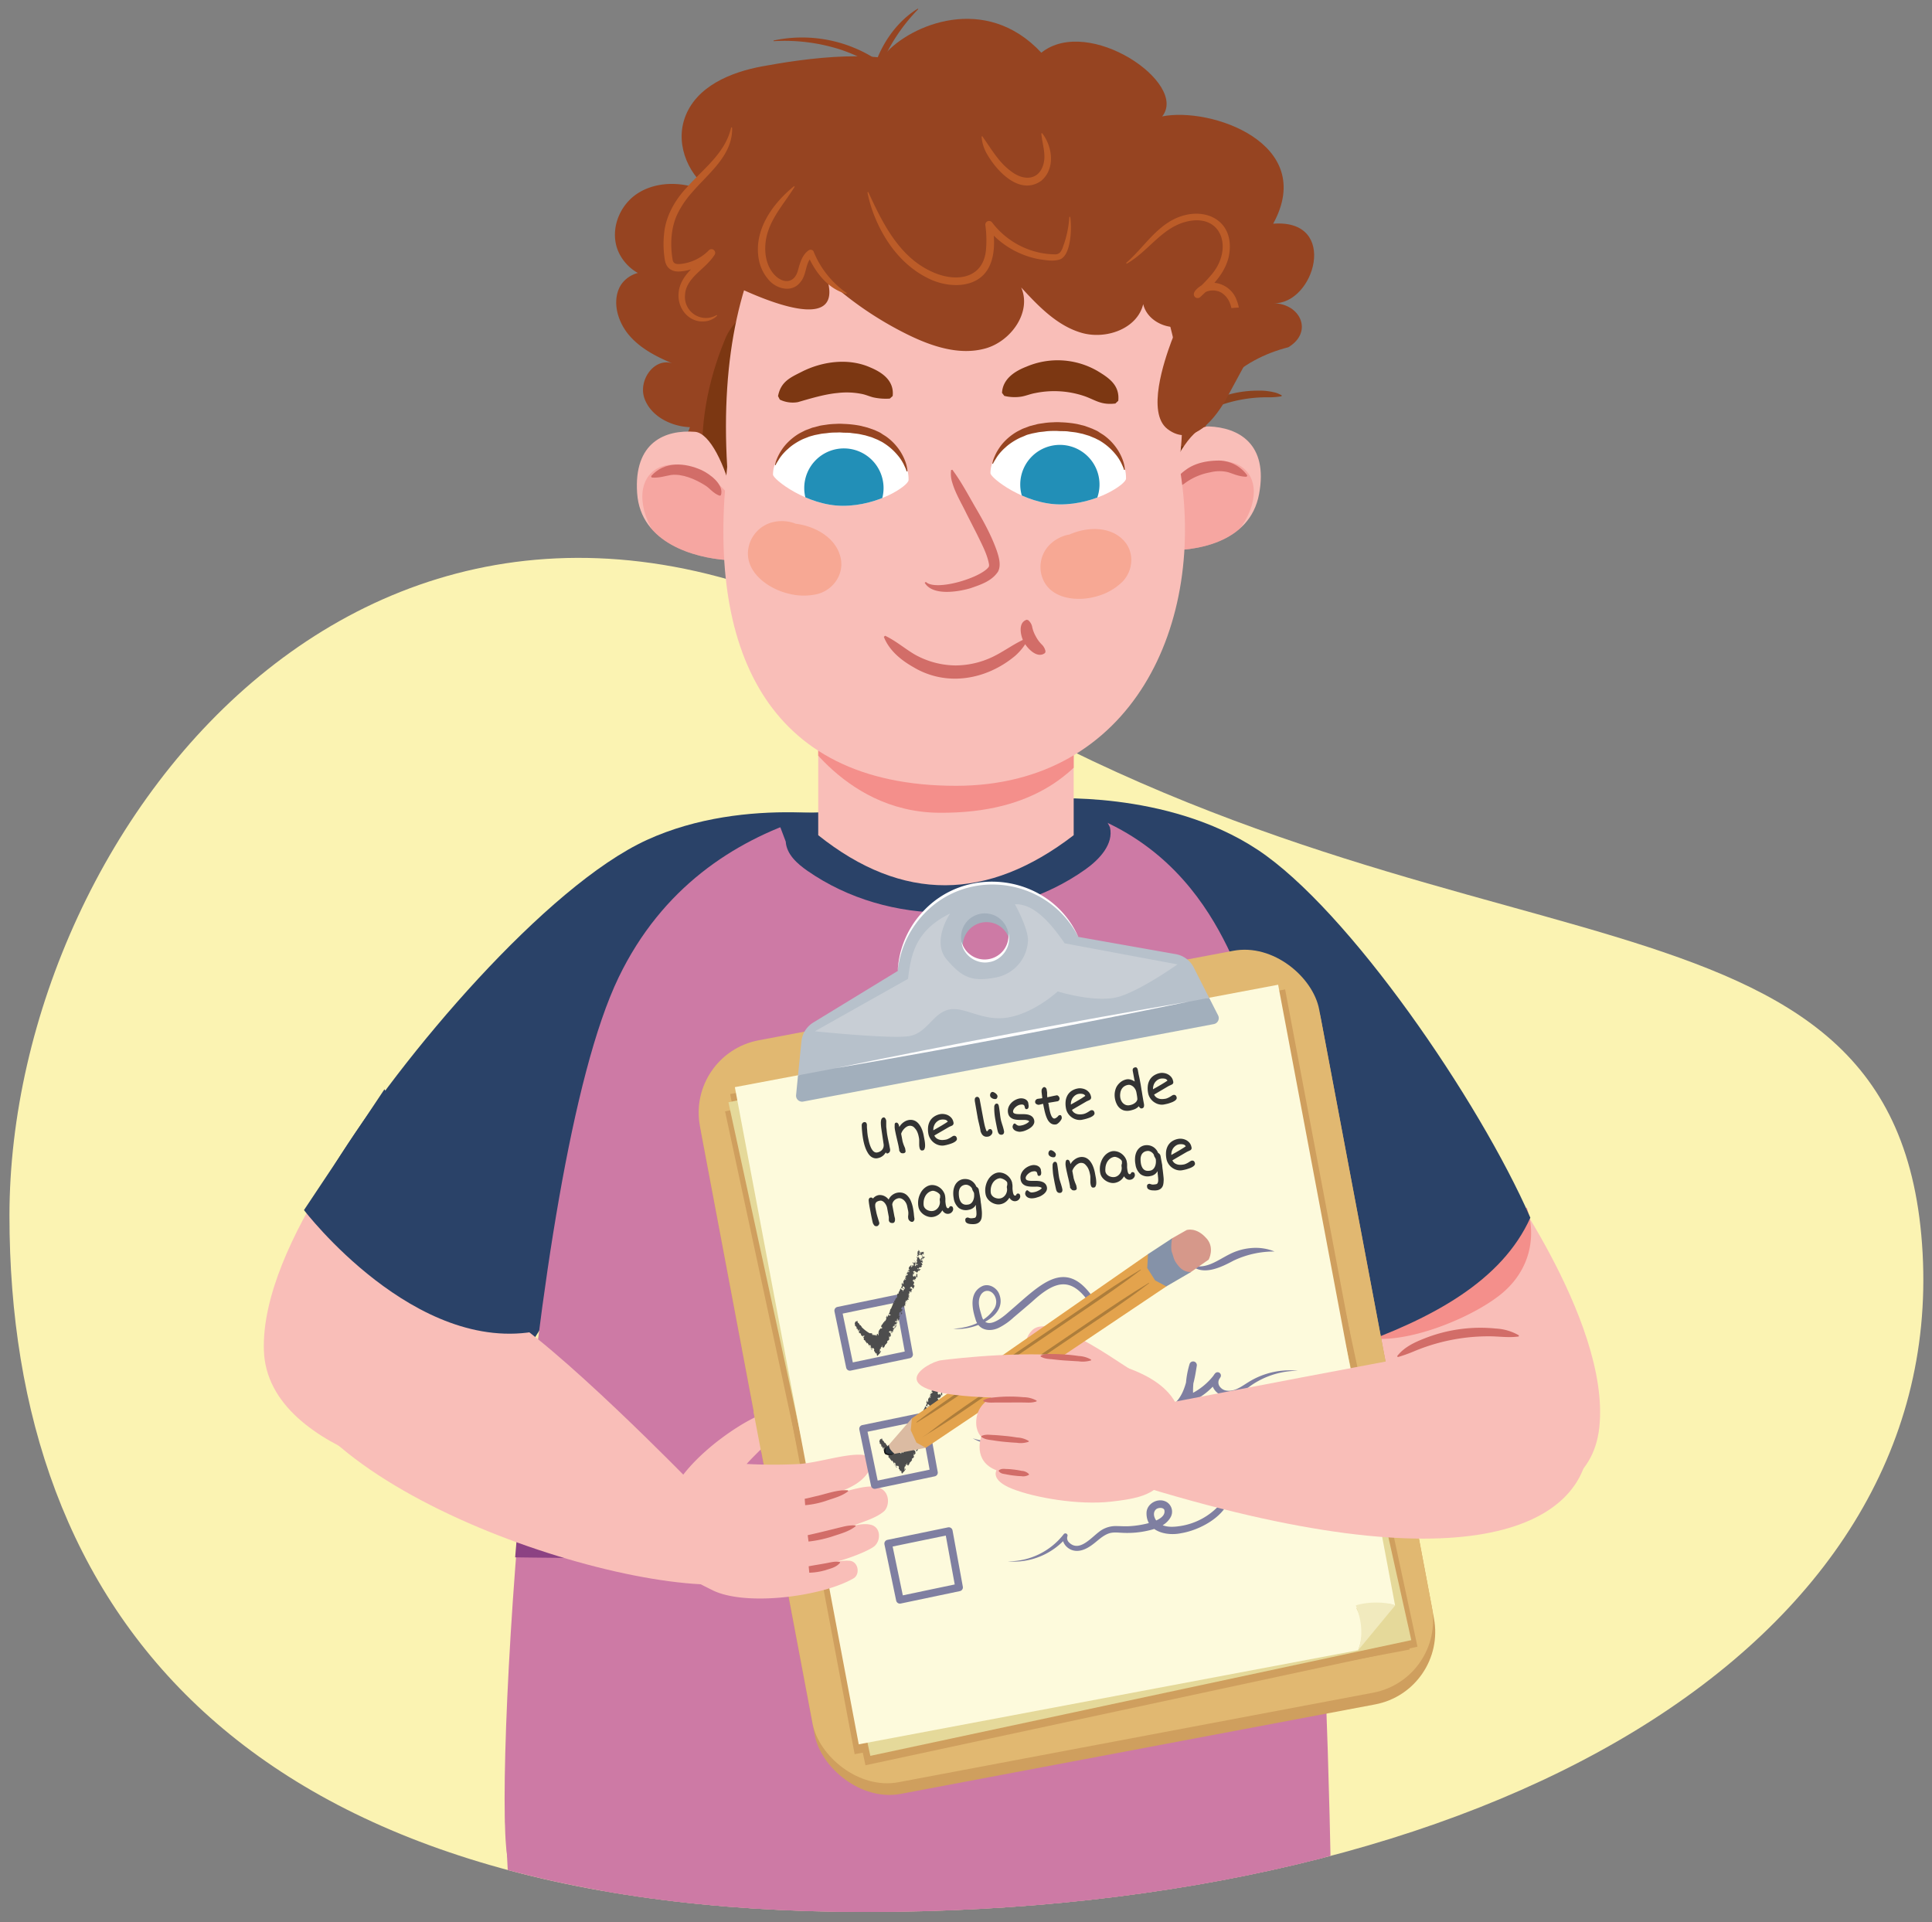 <svg xmlns="http://www.w3.org/2000/svg" xmlns:xlink="http://www.w3.org/1999/xlink" width="760" height="756.13" viewBox="0 0 760 756.13"><rect x="0" y="0" width="760" height="756.13" fill="#808080" stroke="none"/><defs><clipPath id="a"><path d="M756.31,493c8.4,155.17-171,259.1-415.89,259.1S3.72,633.64,3.72,478.22s151-345.43,358.65-215.67C572.75,394,747.84,336.41,756.31,493Z" fill="#fbf3b2"/></clipPath><clipPath id="b"><path d="M8,682.53S76.06,811.65,623.38,724c66-17.6,120-38.88,158.26-81.77C827.28,591.11,840,529,839.67,452.3c-.44-97.78-33.94-181-87.74-241.47C686.39,137.12,591.71,139.18,508.25,165c-51.45,15.92-100.61,39.74-153.17,48.34a434.53,434.53,0,0,1-120.21,2.92c-50.36-5.83-105.63-12-155.2,6.26C48.25,234.13,19.12,255.59-5,293.28c-58.63,91.54-80,242.34-23.83,341.66" fill="none"/></clipPath><clipPath id="c"><path d="M383,312.89c-26.37,0-106,.55-140.64,74.85C204.94,468,191,752.22,199.44,752.31c0,0,89.38,31.5,166.73,29.63S525,757.25,525,757.25c-2.44-130.5-10.44-289.74-36.53-390.09C488.44,367.16,467.35,312.89,383,312.89Z" fill="none"/></clipPath><clipPath id="d"><path d="M422.36,328.54c-33.79,26-67.29,26.51-100.49,0V258.79H422.36Z" fill="#f9beb8"/></clipPath><clipPath id="e"><path d="M273.39,169.86c-11.84-.92-24.12,4.16-22.76,24.11s23,25.39,34.81,26.31S285.24,170.79,273.39,169.86Z" fill="#f9beb8"/></clipPath><clipPath id="f"><path d="M475.46,167.74c11.87.44,23.48,6.9,19.84,26.57s-25.73,22.58-37.6,22.14S463.58,167.3,475.46,167.74Z" fill="#f9beb8"/></clipPath><clipPath id="g"><path d="M389.62,186.14c0,1.85,13.36,12.28,27.49,12.28s25.79-7.95,25.84-10.13c.24-11.48-12.75-20.29-26.88-20.29S389.54,176.81,389.62,186.14Z" fill="#fff"/></clipPath><clipPath id="h"><path d="M304.08,186.69c0,1.85,13.36,12.28,27.49,12.28s25.79-7.95,25.84-10.13c.24-11.48-12.75-20.29-26.88-20.29S304,177.36,304.08,186.69Z" fill="#fff"/></clipPath><clipPath id="i"><path d="M358.72,557.91l-10.36,11.93a1.52,1.52,0,0,0,1.57,2.42l14.25-2.74Z" fill="none"/></clipPath></defs><path d="M756.31,493c8.4,155.17-171,259.1-415.89,259.1S3.72,633.64,3.72,478.22s151-345.43,358.65-215.67C572.75,394,747.84,336.41,756.31,493Z" fill="#fbf3b2"/><g clip-path="url(#a)"><g clip-path="url(#b)"><path d="M153.81,429.15s-51.5,59.43-50,102.13,80.25,53.11,80.25,53.11l30.76-93.28Z" fill="#f9beb8"/><path d="M586.35,456.06s47.28,62.84,42.79,105.34-70.34,29-70.34,29L525.18,502Z" fill="#f9beb8"/><path d="M600.59,475c-17.83,13.36-49.74,36.29-67.57,49.65,14,7,45.71-5.55,58.13-16.15,7.91-6.75,12-16.16,11-26.52A32.32,32.32,0,0,0,600.59,475Z" fill="#f48f8b"/><path d="M521.07,715.28v38.4s-105.33,25.24-156.9,25.24-162.83-12.73-162.83-12.73l-2.63-50.12Z" fill="#cd7aa5"/><path d="M340,322.2s-46.08-9.87-85.58,8.23-96.56,85-122.89,127.83c3.37,41.6,39.1,56.58,78.45,68.57Z" fill="#2a4268"/><path d="M411.13,314.21s47.78-3.65,83.61,20.06S581.89,433,602,479c-11.18,24.83-38.36,39.69-71.07,51.12Z" fill="#2a4268"/><path d="M382.78,312.89c-26.14,0-105.12.53-139.43,71.59-37,76.75-50.85,348.61-42.5,348.7,0,0,88.6,30.13,165.29,28.34S523.56,737.9,523.56,737.9c-2.42-124.81-11.81-303.81-32.28-346.31C483.34,375.09,466.44,312.89,382.78,312.89Z" fill="#cd7aa5"/><path d="M309.09,331.05c.32,5,4.51,8.71,8.59,11.54,31.89,22.14,77.67,21.89,109.31-.61,5.54-3.94,11.19-10,9.63-16.57l-4.43-8.69L304.92,320Z" fill="#2a4268"/><g clip-path="url(#c)"><path d="M410.64,528.48s69.86,60.89,90.51,64.19,36.52,6.58,36.52,6.58V569.62L442,520.25l-9.53-11Z" fill="#8c4283"/><path d="M329.65,596s3.18,14.81-11.11,16.46-127,0-127,0l1.59-39.5Z" fill="#8c4283"/></g><path d="M278.44,623.31c10.53-36.67-5.88-39.4-5.88-39.4s-54.47-56.08-76.72-68.34c-28.77-15.87-68.42-30.75-81.86-4.94C83.45,569.28,218.46,621.58,278.44,623.31Z" fill="#f9beb8"/><path d="M433.69,642.86C418,648.15,402,652,386.36,657.47c-15.77,5-30.9,11.53-46.59,16.8l-.11-.26c14.6-7.89,30.37-13.22,46-18.71,7.86-2.6,15.77-5,23.75-7.25s16-4.44,24.23-5.46l.07.27Z" fill="#8c4283"/><path d="M382,678.55c6.16-1.86,12.42-2.84,18.62-4.25s12.37-2.92,18.49-4.63c12.37-3.17,24.12-7.92,36.39-11.47l.11.25c-11.24,6.21-23.66,9.77-35.89,13.42-6.17,1.69-12.39,3.2-18.67,4.44s-12.56,2.51-19,2.51l0-.27Z" fill="#8c4283"/><path d="M597.41,525.73c-4.13.59-8.17-.14-12.29-.07a75.77,75.77,0,0,0-29.4,6.12,58.32,58.32,0,0,1-5.86,2.05l-.26-.37c2.68-3.47,6.66-5.36,10.63-6.92a59.83,59.83,0,0,1,28.14-3.94,20.13,20.13,0,0,1,9.14,2.69l-.1.44Z" fill="#d26d68"/><rect x="296.07" y="392.5" width="247.88" height="298.16" rx="29.02" transform="translate(-93.07 87.19) rotate(-10.68)" fill="#cf9f5e"/><rect x="295.32" y="389.07" width="247.88" height="296.99" rx="28.96" transform="translate(-92.33 86.98) rotate(-10.68)" fill="#e1b871"/><rect x="309.76" y="407.52" width="222.16" height="264.25" transform="translate(-92.69 87.31) rotate(-10.68)" fill="#cf9f5e"/><rect x="310.33" y="410.98" width="222.09" height="263.07" transform="translate(-104.48 100.52) rotate(-12.12)" fill="#cf9f5e"/><polygon points="555.17 645.18 342.37 690.69 286.55 433.6 498.15 388.82 555.17 645.18" fill="#e5d99a"/><path d="M533.56,632.62c2.91,5.4,2.89,10.92.66,16.53l-196.41,37L289.07,427.65l213.72-40.29,46,244.16C545.3,630,537.82,631.17,533.56,632.62Z" fill="#fdfadc"/><path d="M548.82,631.52c-3.52-1.55-11.22-1.5-15.48,0,2.23,5.53,3.11,12.07.88,17.68Z" fill="#f1eabe"/><path d="M470.24,384a9.85,9.85,0,0,0-7.07-5.24L424.82,372a37.42,37.42,0,0,0-71,13.4l-33.24,20.29a9.84,9.84,0,0,0-4.67,7.45l-1.3,13.29,161.72-30.49Zm-80.44-2.73a9.35,9.35,0,1,1,7.46-10.92A9.36,9.36,0,0,1,389.8,381.29Z" fill="#a2afbc"/><path d="M475.64,392.48,313.92,423l-.76,7.76a2.37,2.37,0,0,0,2.8,2.56L477.5,402.84a2.39,2.39,0,0,0,1.68-3.41Z" fill="#a2afbc"/><path d="M469.59,380.57a9.85,9.85,0,0,0-7.07-5.24l-38.35-6.79a37.42,37.42,0,0,0-71,13.39l-33.24,20.29a9.88,9.88,0,0,0-4.67,7.46L313.92,423l161.72-30.49Zm-80.44-2.72a9.36,9.36,0,1,1,7.46-10.93A9.36,9.36,0,0,1,389.15,377.85Z" fill="#b7c1cb"/><path d="M328.85,420.15C373.15,411,423,401.61,467.6,394c-44.3,9.15-94.16,18.54-138.75,26.16Z" fill="#fff"/><path d="M424.17,368.54c-11.87-23.29-43.65-27.85-61.26-8.44a38.27,38.27,0,0,0-9.78,21.83,36.79,36.79,0,0,1,9.1-22.43c17.57-20.25,51-15.53,61.94,9Z" fill="#fff"/><path d="M396.61,366.92c1.56,5-2.18,10.67-7.35,11.51-5.12,1.1-10.68-2.82-11-8a9.38,9.38,0,0,0,18.39-3.47Z" fill="#fff"/><path d="M320.54,405.67l36.65-20.61c1.17-9.55,2.86-19,16.57-25.73,0,0-7.46,10.93-1.35,18.1s10,8.83,19.19,7.1a15.51,15.51,0,0,0,12.77-14.31c.28-4.81-5.12-14.51-5.12-14.51,7.79-.35,14.7,8.29,19.56,15.36l44.39,8.28s-13.63,9.71-22.61,12.6S416.07,390,416.07,390s-8.8,8.22-19.14,10.17-17.53-4.52-23.78-3-8.4,9.06-15.29,10.36S320.54,405.67,320.54,405.67Z" fill="#c8ced5"/><path d="M375,522.65c6.06-.21,12.72-2.63,16.06-7.79a5,5,0,0,0,.21-5.16c-1.38-2.5-4.33-2.63-5.62,0s-.17,5.48.62,8.27c1.8,5.49,8,.4,10.6-1.94,12.51-10.61,22.86-22.95,34.66-3.19l-2,.19a20.14,20.14,0,0,1,11.67-11c5.15-1.84,10.51-1,15.78-1.71-5,1.28-10.53.91-15.27,3a18.93,18.93,0,0,0-10.1,10.56,1.12,1.12,0,0,1-2,.19c-7.66-11.94-13.84-11-23.64-2-2.31,2-4.91,4.19-7.25,6.17a24.94,24.94,0,0,1-5.45,3.88c-3.73,2-8.38,1.31-9.57-3.33-1.39-4.33-2.41-10.39,2.66-12.85,2.52-1.19,5.52.47,6.59,2.82,4,9.28-10.81,15-18,13.87Z" fill="#7f7fa1"/><path d="M468.44,497.58c5.88,2.07,10.38-1.83,15.47-4.33a22.85,22.85,0,0,1,8.71-2.34,19.51,19.51,0,0,1,8.75,1.39,37.08,37.08,0,0,0-16.16,3.61c-4.67,2.49-12,6.21-16.77,1.67Z" fill="#7f7fa1"/><path d="M382.7,565.8a22.06,22.06,0,0,0,22.62-5.5c.87-1.09,2.51-2.58,2.16-4a1,1,0,0,0-.59-.56s-.07,0-.17.16a13.78,13.78,0,0,0-1.34,5.28c0,2.19,1.41,4.32,3.8,3.88s4.7-2.52,6.74-4.11c2.21-1.76,4.33-3.63,6.46-5.53a59.39,59.39,0,0,1-5.48,6.6c-2.87,3.19-8.11,8-12.33,4-2.55-2.49-2.26-6.43-1.24-9.4.45-2,1.82-4.44,4.43-3.69a3.9,3.9,0,0,1,2.44,2.3c1.67,5.11-6.5,10.46-10.49,11.83a20.29,20.29,0,0,1-17-1.24Z" fill="#7f7fa1"/><path d="M441.38,549.6a11.76,11.76,0,0,0-3.55,10.09l-.9-.35,4.43-4.13,2.23-2.05c2-1.79,3.93-4.17,6.31-1.42a6.71,6.71,0,0,0,7,2.71c8.26-1.32,10-10.54,11-17.7l2.85.64A34,34,0,0,0,469.43,550l-2-1.19a25.85,25.85,0,0,0,10.48-8.41l2,1.67a2.72,2.72,0,0,0-.25,3.11,3.93,3.93,0,0,0,3.17,1.87c3.11.33,5.78-1.85,8.41-3.45a30.59,30.59,0,0,1,19.38-4.38A32.56,32.56,0,0,0,492.12,545c-2.72,2-5.85,4.54-9.52,4.24-4.46,0-7.93-5.32-4.56-9.05a1.3,1.3,0,0,1,2,1.65,27.74,27.74,0,0,1-5.07,5.59,26.83,26.83,0,0,1-6.38,4,1.45,1.45,0,0,1-2-1.19,35.13,35.13,0,0,1,1.36-13.67,1.46,1.46,0,0,1,2.84.64c-.63,4-1.27,8.18-3.26,12.07-2.73,6-10.83,10.12-16.88,6.21a9.68,9.68,0,0,1-2.31-2.39,1.67,1.67,0,0,0-.64-.57c-.55-.13-1.24.62-1.77,1-.79.63-2.72,2.21-3.53,2.86,0,0-4.74,3.8-4.75,3.82a.55.55,0,0,1-.88-.39,11.85,11.85,0,0,1,4.64-10.21Z" fill="#7f7fa1"/><path d="M396.63,614.18a27.63,27.63,0,0,0,21.81-10.68.84.84,0,0,1,1.17-.15.83.83,0,0,1,.27,1,2.34,2.34,0,0,0,.44,2.16c3.94,4.3,8.53-1.26,11.88-3.83a10.54,10.54,0,0,1,6.5-2.38c2.19,0,4.1.2,6.22,0,3.17-.17,14.32-1.79,13.08-6.41-.5-1-2.48-.88-3.27-.15-1.73,1.62-.33,4.56,1.41,5.64,2.41,1.48,5.31,1.34,8.15.91A26.15,26.15,0,0,0,479.72,592c1.21-1.44,2-3.21,1.44-4.61l2.17-.31a5,5,0,0,0,1.12,3.73l-.72-.36a81.56,81.56,0,0,0,17.32-.39A82.5,82.5,0,0,0,518,586a75,75,0,0,1-34.41,6.55c-1.74-.11-4.05-6.78-1.3-6.71,1.7.26,1.44,3.47,1.05,4.58-2.6,6.77-11.77,11.53-18.61,12.67-5.78,1.25-13.76-.55-13.72-7.85,0-3.87,4.67-6.3,7.94-4.39a4.46,4.46,0,0,1,1.48,6.08c-1.92,3.25-5.48,4.4-8.91,5.18a36.53,36.53,0,0,1-9.72.86c-2-.07-3.91-.39-5.73.27-2.89,1.08-4.74,3.45-7.5,5.17-1.86,1.17-4.28,2.19-6.83,1.35-2.39-.83-4.44-3.42-3.44-6l1.44.82a27.49,27.49,0,0,1-23.12,9.63Z" fill="#7f7fa1"/><path d="M261.89,598.65c-2.06-18.92,29.64-39.86,38.58-42.52,4.48-1.33,7.37,3.54,4.84,7.13-3.29,4.65-7.8,8.37-11.6,12.61a198,198,0,0,0,21,0c7.83-.69,17.69-4,24.17-3.62,4,.23,4.11,4.5,2.92,6.44-3.37,5.47-9.22,7.27-15.13,9.47,6.76-1.46,14.38-4.54,19-3s4.31,7.45,2,9.4c-3.34,2.8-8.66,4.15-12.93,5.94,0,0,4.51-1.58,7.91-.68,3.95,1,3.94,6.34,1.16,8.52-2.15,1.69-11,5.48-20,7.22a1.13,1.13,0,0,1,0,.18c4.05-1.1,6.6-2,10.24-1.81s4.43,5.36,1.71,6.94c-12.34,7.19-42.57,11.13-55.52,4.64C267.8,619.34,263.94,617.57,261.89,598.65Z" fill="#f9beb8"/><path d="M333.66,586.59c-2.43,1.9-5.27,2.61-8.11,3.58a35.33,35.33,0,0,1-8.82,1.92l-.18-2.52c1.26-.22,2.68-.59,4.06-.93,4.11-.85,8.73-2.74,12.95-2.4l.1.35Z" fill="#d26d68"/><path d="M336.62,600.35c-2.66,2.11-5.83,2.9-8.95,3.95a46.89,46.89,0,0,1-9.62,2.09l-.32-2.51c4.36-.93,9.45-2.25,13.89-3.32a18.59,18.59,0,0,1,4.88-.55l.12.34Z" fill="#d26d68"/><path d="M330.51,614.65c-1.47,1.88-3.68,2.31-5.78,3a25,25,0,0,1-6.38,1l-.24-2.52c1.73-.35,4.26-.74,6-1.06,2.12-.32,4-1,6.22-.67l.15.33Z" fill="#d26d68"/><path d="M445,583.38c5.94-26.8,9.48-30.52,9.48-30.52S561.34,532.24,586.39,528s41.74,13.19,38.34,42.09S579.16,625.36,445,583.38Z" fill="#f9beb8"/><path d="M119.58,476s43.75,57.41,92.32,47.48l-60.67-95Z" fill="#2a4268"/></g><polygon points="367.41 579.28 344.1 584.17 339.5 562.04 363.36 557.12 367.41 579.28" fill="none" stroke="#7f7fa1" stroke-linecap="round" stroke-linejoin="round" stroke-width="2.98"/><path d="M371.67,539l0,.13S371.67,539.08,371.67,539Z" fill="#4d4d4d"/><path d="M372,539h0S372,539,372,539Z" fill="#4d4d4d"/><path d="M351.89,577.21c-.07-.06-.14-.1-.18-.09S351.86,577.23,351.89,577.21Z" fill="#4d4d4d"/><path d="M355.44,569.51l.06,0A.09.09,0,0,0,355.44,569.51Z" fill="#4d4d4d"/><path d="M371.2,540.49l0,0C371.19,540.4,371.17,540.46,371.2,540.49Z" fill="#4d4d4d"/><path d="M349.6,574.16l-.06,0Z" fill="#4d4d4d"/><path d="M368.22,544.44v.07A.08.08,0,0,0,368.22,544.44Z" fill="#4d4d4d"/><path d="M360.82,570.91a.19.19,0,0,0-.05-.09A.1.1,0,0,0,360.82,570.91Z" fill="#4d4d4d"/><path d="M360.21,570.51c0,.46.4.14.56.31,0-.13.16-.3,0-.3.49.05.12-.68.54-.7,0,0-.22,0-.23-.18s.25-.11.38-.15c-.08-.12,0-.48.07-.42,0-.19-.46-.07-.51-.36s.14-.33.16-.52c.29-.08,0,.25.06.38l.18-.59c.23-.07.21.22.09.35a.39.39,0,0,0,.12-.65c.12-.1.11-.2.27-.27.05.19.42.39.37.62-.2.31-.21-.28-.42,0l.2.15c-.19,0-.08.23-.14.36s-.07-.06-.07-.12c-.11.23-.34.34-.19.65.38-.18.38-.79.7-.78l0-.77c-.1-.06-.38,0-.43-.2a.63.63,0,0,0,.69-.24c-.33-.07,0-.51-.33-.53.08.19-.19.11-.22.11.11-.23-.24-.17-.19-.31.3-.37.18.12.51-.22a2.17,2.17,0,0,1,.22.82c.14.06.11-.23.31-.24-.23,0-.22-.25-.34-.17a8.2,8.2,0,0,1,.15-1.36c.38.29-.06.84.5,1,0-.23-.15-.34,0-.48.32,0,.28-.44.42-.71l-.19,0c-.05-.16.14-.3.22-.4l0,.06v-.16h.05c-.06-.2.24-.45.3-.74-.2-.11-.14.24-.23.34s-.27.18-.35,0c.16-.3,0-.65.23-1l-.12.07c-.08-.19.07-.3.15-.46.3-.22.16.37.38.26.12.21-.2.3.05.48l.38,0c-.09-.26.27-.29.29-.42l-.19,0c-.21-.14,0-.16.08-.2l-.37-.1c-.15.14.07.42-.18.44.06-.36-.24-.44-.05-.8.13.05,0,.09.08.18.15-.08,0-.35.18-.5,0,.16,0,.42.29.37l-.18-.25c.09-.07.16,0,.19,0s-.27-.11-.1-.29c.07,0,.16,0,.2,0,.14-.24,0-.16,0-.45-.11.2-.49,0-.42-.22s.11-.59.52-.62l-.09-.22c.19.21.18-.15.27-.22.27.1-.24.44.17.66.15-.17.23,0,.31.1.07-.23-.26-.23-.38-.42.11.06.23-.34.38-.1.11-.17-.13-.34,0-.45a1.33,1.33,0,0,0,.35.23c-.08-.07.12-.18.14-.21s-.18-.18-.19,0c-.18-.14.19-.37,0-.45.24.1.23-.32.41-.43-.55-.27.05.41-.43.24-.07-.32.37-.75.31-1.23.26-.25.21.11.44.15,0,.33-.25.32-.28.61a1.18,1.18,0,0,0,.33-1c.13-.31.71-.05.76-.47-.2-.05-.24-.07-.36,0,0-.12.1-.2.15-.3s-.21.09-.24-.11c.06,0,.15-.14.26-.06v0c0-.42.55,0,.36-.5-.1,0,0,.1-.11.14s-.27-.29-.26-.45c.11.09.09-.11.17-.18.24,0-.06.27.06.38l.16-.24-.06,0,0-.39c0,.23-.3,0-.28-.13s.27-.35.49-.22c-.22-.13-.09-.37-.05-.57-.18.15-.21-.07-.25-.16l.36-.18c-.08.33.24,0,.36.18s0,.33-.13.47c.57-.1,0-.54.32-.72.1.06.21.14.13.25.1,0-.08-.35.13-.47-.1,0-.36,0-.36-.22l.38-.11c.19-.25-.23-.23-.24-.52l-.25.07c-.22-.14.14-.31-.1-.44-.08.14.08.31-.07.43-.27-.06,0-.26-.13-.41.26-.25.24-.19.54-.32.39.17.29.6.81.79.08-.33.17-.83.41-1,0-.33-.3-.44-.54-.51a.22.22,0,0,1,.16-.21l.06.18a2.52,2.52,0,0,1,.17-1c0-.23-.24-.26-.44-.3l.06-.23h-.07c-.22-.16-.05-.32,0-.46.1,0,.09.15.16.17a.38.38,0,0,0,.15-.44c.11,0,.3.25.16.37s-.07,0-.1,0l0,.32c0-.36.36-.41.61-.29,0-.35-.38.13-.31-.27.71-.24.26-.95,1.09-.88a1.86,1.86,0,0,1-.05-1c-.21-.1,0-.26-.26-.35-.42.2.15.79-.36.87,0,.19.23.22.32.34s-.12.24-.26.2c0-.35-.48-.31-.32-.69-.2,0-.27.3-.38.41a.32.32,0,0,0-.34-.05,5,5,0,0,1-.28-.63c.08.08.17,0,.22.1l-.13-.53a.38.38,0,0,1,.44.09c.16-.19,0-.68.36-.54.07-.3-.23,0-.33,0v0l-.1.3c-.39-.13.24-.29-.1-.5-.65-.35.4-.32.39-.57l.38.45,0-.26c.14.21.46.35.58.62.14-.28.47-.62.46-.85a.9.9,0,0,1,.52.14c-.18-.42.35-.38.47-.63-.07-.35-.36.16-.52-.14.16,0,.12-.22.1-.31.06.12-.23.33-.39.49.07-.14-.18-.23-.26-.31l-.15.22c-.3-.15.1-.31,0-.49.23.19.26.15.49.34a.71.71,0,0,1,.36-.68c.15-.06.1.14.15.23s0-.25.22-.2,0,.14,0,.23l.35-.58c.1,0,.07.22,0,.3.2-.14.2-.3-.07-.67.2-.17.46-.35.59-.21,0-.12-.16-.1-.26-.15.17-.26-.2-.45-.13-.62l-.26,0c.32-.19-.3-.2,0-.38a1.85,1.85,0,0,0,.68.26c-.19-.12,0-.2.1-.31-.24,0-.1-.3-.38-.22-.07-.31.26-.31.07-.6-.11.09-.13-.3-.32-.26a.39.39,0,0,1,.6-.15c-.05.08-.2.17,0,.23l.14-.44c.15-.07.25-.19.5-.1-.22-.26.36-.34.07-.57.16.23-.18.23-.23.27l0-.09s0,0,0,0l-.34-.35c-.24.11.26.14.15.39-.48.06-.39-.73-.73-.6s.19.25.27.46l0,0,0,.42a.38.38,0,0,1-.21-.19c-.17.42-.41.4-.65.83.07,0,.51.07.5.3s-.21.1-.29.21c0-.09-.22-.25,0-.28l-.28-.11c-.2-.48-.55-.42-.46-.92-.2-.1-.17-.48,0-.71l-.24,0c-.26-.4.31.07.14-.38.43,0,1-.06,1.21.25.19-.2,0-.36.11-.58.36,0,.31.2.63.3,0-.17,0-.41-.25-.37l.24-.24c.07,0,0,.12,0,.16s.05-.37,0-.48,0,.12,0,.14c0-.16-.09-.44-.17-.49.09.24-.27.12-.15.39-.07,0-.23-.15-.15-.23-.24.08-.27.25-.51.23.21-.07,0-.24,0-.28a.46.46,0,0,0-.09.46c-.36-.12-.12.48-.42.18.12.07.06.25-.06.3s-.14-.33-.28-.49c0-.52.26.11.41.05l.11-.36c-.06,0-.19-.23-.26,0-.18-.19-.24-.47,0-.58-.09-.08-.12.05-.15.09s-.36-.44-.54-.18c.05-.08.12.2.29.1,0,.13-.27.38-.42.18,0,.16.05.47,0,.6-.17,0,0-.12-.08-.21l-.06.44.22,0c-.24.24.1.6.13.88-.26-.14-.21-.35-.29-.56-.39,0,.14.17,0,.39a.36.36,0,0,1-.21-.05l.17.29a.07.07,0,0,1-.11-.05c.17.46.4.15.34.65.25-.21-.1-.31,0-.52.25,0,.25.4.34.52-.16.19-.58,0-.47.4-.05-.24-.26-.11-.15-.39-.08-.21-.16,0-.33,0,0,.09.31.07.18.25l0,0,.16.45c-.28.25,0,.83-.36.91l.31.07a3,3,0,0,0-.16.64c-.15-.1-.12-.24-.12-.4a1.19,1.19,0,0,0,0,1,1.72,1.72,0,0,0,.49-.22c.31.4-.37.16-.29.54-.29-.11-.2-.19-.51-.24.14.2,0,.39.12.59a.42.42,0,0,1-.38-.58c.34-.12,0-.54.33-.63l-.22,0c0-.26.12-.38.07-.62l0,0-.25-.21,0,.1a1.19,1.19,0,0,1-.28-.53c-.09.34.35.55.54.81-.14.28-.69.18-.53.47-.14,0-.35.06-.42-.12s.22-.23,0-.32c-.06.17-.15,0-.23.32a1.72,1.72,0,0,1,.51.72.66.66,0,0,1-.2.61.46.46,0,0,0-.31-.53c.21.23-.36.29,0,.39-.12.21-.28.59-.59.48,0-.26.25-.39.26-.59a.14.14,0,0,1-.19,0l.15-.25c-.24.13-.32,0-.39.32,0,0,.09,0,.1,0s-.07.14-.09.21l-.29-.11c.06.25-.46.45-.41.89l0-.06c-.18.25.36.52.29.85-.09-.14-.23-.15-.36-.2.07.21-.2.19-.34.31.24-.1.25.25.39.16.29.12.15.43,0,.57-.41-.07,0-.58-.46-.5-.1.14.09.27.2.19-.13.18-.3.46-.59.5.16.36,0,.39.26.7,0-.14-.21-.26,0-.35l.18.29c-.09.23-.4.31-.5.45l0-.22,0,0c-.09-.11.07-.3-.14-.36.18.26-.11.27,0,.54l0,0c0,.44-.67.41-.26.86,0-.06.27-.1.35,0-.16,0-.21.25-.36.17l0-.09c-.13.18-.21.28-.19.38s.32.14.35.33c-.28.29-.35-.33-.62-.17l0,.41h-.2c-.39.4,0,1-.26,1.53-.28-.13-.22-.55-.18-.68-.32,0-.09.43-.36.55s0,.44.2.49c0,.29-.24.09-.31.1.26.22,0,.47,0,.7l-.17-.08.06.41c.05-.07.17.07.28.13l-.06.07c.61-.07,0-.83.68-.88,0,.13.17.05.19.17a.11.11,0,0,1-.15,0c.11.12.17.3.24.13.36.18.11.47.12.75-.32.07-.25-.35-.38-.53,0,.1.11.25-.05.33l-.25-.16c0,.38.19.2.42.39s-.15.28-.17.38l0-.13c-.23.19,0,.38-.11.59h-.26c.4-.14-.21-.52,0-.6-.45.27-.51-.36-.67-.6a.39.39,0,0,1-.34.36c.23.42-.38.45-.09.9-.12.11-.13-.21-.21-.08a1.42,1.42,0,0,0-.23.88c-.08.14-.19.06-.32,0-.5.59,0,1.18-.54,1.83l-.08-.19c-.12.14-.23.24-.08.42-.56,0-.06.8-.68.79-.25.28.13.5.07.79-.11-.06-.26-.24-.38-.13a22.35,22.35,0,0,1-1.06,2.61s0-.09,0-.12c-.36.56-.25,1.38-.66,1.78,0,.13-.05.45.17.47s.33,0,.47.1c-.05.54-.45,0-.56.35-.39-.11-.12-.31-.43-.49v.54c-.25.17-.19.52-.47.63.1-.07-.24-.18,0-.25,0,0,0,0,0,.06.23-.33-.06-.28,0-.64a2,2,0,0,1-.4.94c.26.08,0,.26.1.41h0c.1.06.08.25.09.31l-.33-.11c0,.13.16.06.14.19s-.3.74-.63.59c-.08.19.06.35-.09.51-.07-.06-.08-.12-.11-.15-.3.36-.48.9-.88,1.17a1.72,1.72,0,0,0-.14.95c0-.1.24-.29.32,0s0,.25-.07.41c-.13-.12-.34.23-.29-.08-.38-.14-.27.58-.6.37.07.12-.21.45-.11.69-.17-.06,0-.25-.09-.32l-.05.19-.1-.06c-.28.26.09.57,0,.79l0,0,0,.16-.17-.31a.6.6,0,0,0,0,.35.4.4,0,0,1,.09.23l-.09,0,.05.13-.06-.07c.18.26,0,.33.13.6-.06,0-.31-.27-.2,0l-.21-.36c0-.15.19.18.19-.07-.39-.27-.45-.07-.53.12,0,.44-.23.06-.14,1l0-.36s-.1,0-.14-.15l0-.06c-.13,0-.22-.39-.4-.13l0-.26c-.14.31-.3.24-.45.18a.69.69,0,0,0-.68.1c0-.24.23-.18.33-.27s-.61,0-.49-.37c.09-.09.28.12.24,0s-.3,0-.24-.28c-.11.21-.54.16-.74,0,0,0,0,0,0,.07s-.2,0-.29-.06l.07,0a14.17,14.17,0,0,1-3.13-2.45l.29,0c-.22,0-.43-.29-.49-.39h0c-.06-.49-.51,0-.49-.45h.07c-.35-.24-.33-.7-.78-.78-.19-.3-.06-.42-.16-.68a.33.33,0,0,0-.39.06l.06.06c0,.23-.26,0-.42,0-.1.33-.42.72-.3,1.2.28.07-.08.58.2.71.39-.25.16.51.61.36-.29.15.17.32-.22.44,0,.26.62.15.62.5-.07,0-.1.09-.17.09.34,0,0,.29.21.42l.19-.24c.12,0,0,.16.1.16s0-.26.1-.31a.55.55,0,0,1,.34.05.23.23,0,0,1-.23.08s.17.18.09.3-.21-.05-.38,0c.19.27,0,.09-.07.38.19-.31.3,0,.49.09-.08.12-.12,0-.23,0-.15.69.44.22.67.59,0,0-.1,0-.13,0,.22,0,.1.39.33.32.1.17-.24.32,0,.5.19-.33.2.28.47,0v.32c.29,0,.41-.53.72-.3.15.35-.47.46-.47.74l.21-.1v.23h0c.13,0,.21.19.13.28s-.15,0-.22,0c.26,0,.08.84.62.54,0,.14.13.28,0,.39.13,0,.18,0,.25.15s.27.4.41.43c-.08,0,0,.35.18.44-.12-.28.06-.24.25-.23.05.32.56.65.47,1,.31.12.32-.22.48-.39.05.36.52.86.31,1.18-.11-.21-.36-.62-.41-.3.2.45.15,0,.36.23,0,0,.06.42,0,.5a2.08,2.08,0,0,1,.47.63c-.23-.55.24-.1.12-.49h-.34c-.32-.38,0-.32-.09-.57.56.58.56,0,1,.31.07.19.21.52.25.59-.15-.16-.17.35-.08.56.3-.08.48.89.72,1.3-.2-.39-.09-.6,0-.64.44.24.18.43.4,1l.15.18c.53-.73,1-.88,1.44-1.9l-.33,0v.53c-.25,0-.14-1-.12-1.37.06.1.32-.4.26,0l.23-.57c-.1-.1-.24.23-.17-.13.11,0,.42-.37.32.11.15-.22.28-.62.17-.75.21-.37.16.43.1.74.2-.28.3,0,.27.22l.27-.48c0,.18,0,.3,0,.49.25-.2.21-.73.51-.75l-.07-.34a5.33,5.33,0,0,0,1.14-1.31h-.21c.06-.4.17-.45.33-.53a1.07,1.07,0,0,0,.27-.17.85.85,0,0,0,.14-.17.42.42,0,0,0,.07-.15c.05-.29.08-.48-.19-.6,0-.19.16-.13.29-.14-.07-.19-.19-.57.07-.64a1.92,1.92,0,0,1,0,.42c.26.12.27-.34.49-.44,0-.19-.1-.77-.18-1.12a.75.75,0,0,1-.62-.56c.14.13.32-.17.51-.24.11.16.55-.08.44.24-.13,0-.36-.05-.36.11a1.63,1.63,0,0,0,.74-.15.27.27,0,0,1,.05.31C360.35,570.54,360.28,570.54,360.21,570.51Z" fill="#4d4d4d"/><path d="M371.2,540.49l0,0h0Z" fill="#4d4d4d"/><path d="M363.77,564.58a.14.14,0,0,0,0-.09A.2.2,0,0,0,363.77,564.58Z" fill="#4d4d4d"/><path d="M365.9,560.23l-.07,0Z" fill="#4d4d4d"/><path d="M373.21,541l0,.1S373.22,541,373.21,541Z" fill="#4d4d4d"/><polygon points="357.63 532.8 334.32 537.69 329.72 515.56 353.57 510.64 357.63 532.8" fill="none" stroke="#7f7fa1" stroke-linecap="round" stroke-linejoin="round" stroke-width="2.98"/><path d="M361.89,492.51l0,.13S361.89,492.6,361.89,492.51Z" fill="#4d4d4d"/><path d="M362.18,492.5h0S362.17,492.49,362.18,492.5Z" fill="#4d4d4d"/><path d="M342.11,530.73c-.07-.06-.14-.1-.18-.09S342.08,530.75,342.11,530.73Z" fill="#4d4d4d"/><path d="M345.66,523l.06,0A.09.09,0,0,0,345.66,523Z" fill="#4d4d4d"/><path d="M361.42,494l0-.05S361.39,494,361.42,494Z" fill="#4d4d4d"/><path d="M339.82,527.68l-.06,0A.13.13,0,0,0,339.82,527.68Z" fill="#4d4d4d"/><path d="M358.44,498V498A.06.06,0,0,0,358.44,498Z" fill="#4d4d4d"/><path d="M351,524.43a.19.19,0,0,0-.05-.09A.1.1,0,0,0,351,524.43Z" fill="#4d4d4d"/><path d="M350.43,524c0,.46.4.14.56.31,0-.13.16-.3,0-.3.49.05.12-.68.54-.7,0,0-.22,0-.23-.18s.25-.11.38-.15c-.08-.12,0-.48.07-.42,0-.19-.46-.07-.51-.36s.14-.33.16-.52c.28-.08,0,.25.05.38l.19-.59c.23-.07.21.22.09.35a.39.39,0,0,0,.12-.65c.12-.1.11-.2.27-.27.05.19.42.39.37.62s-.21-.27-.42,0l.2.15c-.19,0-.08.23-.14.36s-.07-.06-.07-.12c-.12.23-.34.34-.19.65.38-.18.38-.79.7-.77l0-.78c-.1-.06-.38,0-.43-.2a.63.63,0,0,0,.69-.24c-.33-.07,0-.51-.33-.52.08.18-.19.1-.22.1.11-.23-.24-.17-.19-.31.3-.37.17.12.5-.22a2,2,0,0,1,.23.82c.13.06.11-.23.31-.24-.23,0-.22-.24-.34-.17a7.35,7.35,0,0,1,.15-1.36c.38.29-.06.84.5,1,.05-.23-.15-.34,0-.48.32,0,.28-.44.42-.71l-.19,0c-.05-.16.13-.3.22-.4l0,.06V518h.05c-.06-.2.24-.45.3-.74-.2-.11-.14.24-.23.34s-.27.18-.35,0c.16-.3,0-.65.23-1l-.12.07c-.08-.19.07-.29.15-.46.3-.22.16.37.38.26.12.21-.2.3.05.48l.38,0c-.09-.26.27-.28.29-.42l-.19.05c-.21-.14,0-.16.07-.2l-.36-.1c-.15.14.07.42-.19.44.07-.36-.23-.43-.05-.8.14.05,0,.09.09.18.15-.08,0-.35.17-.5,0,.16.05.42.3.37l-.18-.25c.08-.07.16,0,.19,0s-.27-.11-.1-.28c.07,0,.16,0,.2,0,.14-.24,0-.16,0-.45-.11.2-.49,0-.42-.22s.1-.58.52-.62l-.09-.22c.19.21.18-.15.27-.22.27.1-.24.44.17.66.14-.17.23,0,.31.1.07-.23-.26-.23-.38-.42.11.06.22-.34.38-.1.11-.17-.14-.34,0-.45a1.33,1.33,0,0,0,.35.23c-.08-.06.12-.18.14-.21s-.18-.17-.19,0c-.18-.14.18-.37,0-.45.24.1.23-.31.41-.43-.55-.27.05.41-.43.24-.07-.32.37-.75.31-1.23.26-.25.21.11.44.15-.05.33-.25.32-.28.61a1.21,1.21,0,0,0,.33-1c.13-.31.71,0,.76-.47-.2,0-.24-.07-.36,0,0-.12.1-.2.15-.3s-.21.09-.24-.1c.06,0,.15-.15.26-.07v0c0-.42.55,0,.36-.5-.1,0,0,.1-.11.15s-.27-.3-.26-.46c.11.09.09-.1.17-.18.24,0-.06.27.06.38l.16-.24-.06,0-.06-.39c0,.23-.29,0-.27-.12s.27-.36.49-.22c-.22-.14-.09-.38,0-.58-.18.15-.21-.07-.25-.16l.36-.18c-.08.34.24,0,.36.19s0,.32-.13.46c.57-.1,0-.54.32-.72.1.06.21.14.13.25.1,0-.08-.35.13-.47-.1,0-.36,0-.36-.21l.38-.12c.19-.25-.23-.23-.24-.52l-.25.07c-.22-.13.14-.31-.1-.44-.08.14.08.31-.07.43-.27-.06,0-.26-.13-.4.26-.26.23-.2.54-.33.39.17.29.6.81.79.08-.33.16-.83.41-1,0-.32-.3-.44-.54-.51a.22.22,0,0,1,.16-.21l.06.18a2.52,2.52,0,0,1,.17-1c0-.23-.24-.26-.44-.29l.06-.24h-.07c-.22-.16-.05-.32,0-.46.11.05.1.15.16.17a.37.37,0,0,0,.16-.44c.1.05.3.25.16.37s-.07,0-.1,0l0,.32c0-.36.35-.41.61-.28,0-.36-.38.12-.31-.28.71-.24.26-.95,1.09-.88a1.85,1.85,0,0,1-.05-1c-.21-.1,0-.26-.26-.35-.42.2.15.79-.36.87,0,.19.23.22.32.34s-.12.25-.26.2c0-.35-.48-.31-.32-.69-.2,0-.27.3-.38.41a.32.32,0,0,0-.34,0,5.92,5.92,0,0,1-.28-.64c.08.08.17,0,.22.1l-.13-.53a.4.4,0,0,1,.44.09c.16-.19,0-.68.36-.54.07-.3-.23,0-.33,0v0l-.11.3c-.38-.13.24-.29-.09-.5-.65-.34.4-.32.39-.57l.38.45,0-.25c.14.2.46.34.58.61.14-.28.47-.62.46-.85a.9.9,0,0,1,.52.14c-.18-.42.35-.38.47-.63-.07-.35-.36.16-.52-.14.16,0,.12-.22.1-.31.06.12-.23.33-.39.49.07-.14-.18-.23-.26-.31l-.16.22c-.29-.15.11-.31,0-.49.23.19.26.15.49.34a.71.71,0,0,1,.36-.68c.15-.06.1.14.15.23s0-.25.22-.2,0,.14,0,.23l.35-.58c.1.05.07.22,0,.3.2-.14.2-.3-.07-.67.2-.17.46-.35.59-.21,0-.12-.16-.1-.26-.15.17-.26-.2-.45-.14-.62l-.25,0c.32-.19-.3-.2-.05-.38a2.21,2.21,0,0,0,.69.27c-.2-.13.05-.21.1-.32-.24,0-.1-.3-.38-.22-.07-.31.26-.31.07-.6-.11.09-.13-.3-.32-.26a.39.39,0,0,1,.6-.15c-.05.08-.2.17,0,.23l.14-.44c.15-.07.25-.19.5-.1-.22-.25.36-.34.07-.57.15.23-.18.23-.23.27l0-.08,0,0-.34-.36c-.24.11.26.14.15.39-.48.06-.39-.73-.73-.6s.19.25.27.46l0,0,0,.42a.35.35,0,0,1-.2-.19c-.17.42-.41.4-.65.83.07,0,.51.07.5.3s-.21.1-.29.22c0-.1-.22-.26,0-.29l-.28-.11c-.21-.48-.55-.42-.46-.92-.2-.1-.18-.48,0-.71l-.24.05c-.26-.4.31.07.14-.38.43,0,1-.06,1.21.25.19-.2,0-.36.11-.57.36,0,.3.19.62.29,0-.17,0-.41-.25-.37l.25-.24c.07,0,0,.12,0,.16s.05-.37,0-.48,0,.13,0,.14a1.21,1.21,0,0,0-.17-.49c.09.25-.27.12-.15.39-.07,0-.23-.15-.15-.23-.24.08-.27.25-.51.23.21-.07,0-.24,0-.28a.46.46,0,0,0-.09.46c-.36-.12-.12.48-.42.18.12.07.06.25-.06.3s-.14-.32-.28-.49c0-.52.25.11.41.05l.11-.36c-.07,0-.19-.23-.26,0-.18-.19-.24-.47,0-.58-.09-.08-.12.06-.15.09s-.37-.44-.54-.18c.05-.08.12.2.29.1,0,.13-.27.38-.42.18,0,.16.05.47,0,.6-.17,0,0-.12-.08-.21l-.06.44.22-.05c-.25.24.1.6.13.88-.26-.14-.21-.35-.29-.56-.39,0,.14.17,0,.39a.3.3,0,0,1-.21-.05l.16.29c-.05,0-.1,0-.1-.05.16.46.39.16.34.65.25-.21-.1-.31,0-.52.26-.05.26.4.35.52-.16.19-.58,0-.47.41-.06-.25-.26-.12-.15-.4-.08-.21-.16,0-.33,0,0,.09.31.07.18.26l0,0,.16.45c-.28.25.05.83-.36.91l.31.07a3,3,0,0,0-.16.64c-.15-.1-.12-.23-.12-.4a1.19,1.19,0,0,0,0,1,2.06,2.06,0,0,0,.49-.21c.31.39-.37.16-.29.53-.29-.11-.2-.19-.51-.24.14.2,0,.39.12.6a.43.43,0,0,1-.38-.58c.34-.13,0-.55.33-.64l-.22,0c0-.26.12-.38.07-.62l0,0-.25-.21,0,.1a1.19,1.19,0,0,1-.28-.53c-.09.34.35.55.54.81-.14.28-.69.18-.53.47-.14,0-.35.06-.42-.12s.22-.23,0-.32c-.06.17-.15.05-.23.32a1.72,1.72,0,0,1,.51.72.66.66,0,0,1-.2.61.46.46,0,0,0-.31-.53c.21.23-.36.29,0,.39-.13.21-.28.59-.59.48,0-.26.25-.38.26-.59a.14.14,0,0,1-.19,0l.15-.25c-.24.13-.32.05-.39.32,0,0,.09,0,.1,0s-.07.14-.09.2l-.29-.11c.06.25-.46.45-.41.89l0-.06c-.18.26.36.52.29.85-.09-.14-.23-.15-.36-.2.07.22-.2.19-.34.31.24-.1.25.25.39.16.29.12.15.43.05.57-.41-.06,0-.58-.46-.5-.1.14.09.27.2.19-.13.18-.3.46-.59.5.16.36,0,.39.26.7,0-.14-.21-.26,0-.35l.18.29c-.09.23-.4.31-.5.45l0-.22,0,0c-.08-.11.08-.3-.13-.36.18.26-.11.27,0,.54l0,0c.05.44-.67.41-.27.86a.31.31,0,0,1,.36,0c-.16,0-.22.25-.36.17l0-.09c-.13.18-.21.28-.19.38s.32.15.35.33c-.28.29-.35-.33-.62-.17l0,.41h-.2c-.39.4,0,1-.27,1.53-.28-.12-.21-.55-.17-.68-.32,0-.09.43-.37.55s0,.44.21.49c0,.29-.25.09-.31.1.26.22,0,.47,0,.7l-.18-.08.07.41c.05-.07.17.08.27.13l-.05.07c.61-.07,0-.83.68-.88,0,.13.17.05.19.17s-.09.08-.16.05c.12.12.18.3.25.13.35.18.1.47.12.76-.32.06-.25-.36-.38-.54,0,.1.1.25-.05.33l-.25-.16c0,.38.19.2.42.4s-.16.27-.17.37l0-.13c-.23.19,0,.38-.11.59h-.26c.4-.15-.21-.52,0-.61-.45.27-.51-.36-.68-.6a.38.38,0,0,1-.33.36c.23.42-.39.45-.1.9-.11.11-.12-.21-.2-.07a1.45,1.45,0,0,0-.24.88c-.07.13-.18.05-.31,0-.5.59,0,1.18-.54,1.83l-.09-.19c-.11.14-.22.25-.07.42-.56,0-.06.8-.68.79-.25.28.13.5.06.79-.1-.06-.25-.23-.37-.13a22.35,22.35,0,0,1-1.06,2.61.16.16,0,0,1-.05-.12c-.36.56-.25,1.38-.66,1.78,0,.13-.05.45.17.47s.33,0,.46.1c-.05.54-.45,0-.55.35-.39-.11-.12-.31-.43-.48l0,.53c-.24.18-.18.52-.46.63.09-.07-.24-.18,0-.25,0,0,0,0,0,.06.23-.33-.06-.28,0-.64a2,2,0,0,1-.4.94c.26.08,0,.26.1.41h0c.1.06.08.25.09.32l-.33-.12c0,.13.16.06.14.19s-.3.74-.63.59c-.09.2.05.35-.09.51-.07-.06-.08-.12-.11-.15-.3.36-.48.9-.88,1.17a1.72,1.72,0,0,0-.14.95c0-.09.24-.29.32,0s-.05.26-.07.41c-.14-.12-.34.24-.29-.08-.38-.14-.27.58-.6.37.07.12-.21.45-.11.69-.17-.06,0-.25-.09-.32l0,.2-.1-.07c-.28.26.09.57,0,.79l0,0,0,.16-.17-.31a.53.53,0,0,0,0,.35.4.4,0,0,1,.09.23l-.09,0,.05.13a.14.14,0,0,0-.07-.06c.19.25,0,.32.14.59-.06,0-.31-.27-.2,0l-.21-.35c0-.16.19.17.19-.08-.39-.27-.45-.07-.53.12,0,.44-.23.07-.14,1l0-.36c-.05,0-.1,0-.14-.15l0-.06c-.12,0-.21-.39-.39-.13l0-.26c-.13.31-.29.24-.45.18a.67.67,0,0,0-.67.1c0-.24.23-.18.33-.27s-.61,0-.49-.37c.08-.08.28.12.24,0s-.3,0-.25-.28c-.1.21-.53.16-.73,0a.11.11,0,0,1,0,.07c-.1.15-.2,0-.29,0s0,0,.07,0a14.21,14.21,0,0,1-3.13-2.46l.29,0c-.22,0-.43-.29-.49-.39h0c-.06-.49-.51,0-.49-.45h.07c-.35-.24-.33-.7-.79-.78-.18-.3-.05-.42-.15-.68a.33.33,0,0,0-.39.06l.06.06c0,.23-.26,0-.42,0-.1.33-.42.72-.3,1.2.28.07-.08.58.19.71.4-.25.17.51.62.36-.29.15.17.33-.22.44-.05.26.62.15.62.5-.07,0-.1.09-.17.09.34.05,0,.29.21.42l.18-.24c.13,0,0,.16.11.16s0-.25.1-.31.25,0,.34.05a.23.23,0,0,1-.23.08s.17.18.09.3-.21-.05-.38,0c.19.27,0,.09-.07.38.19-.31.3.05.49.09-.08.12-.13,0-.23,0-.15.69.44.22.67.59,0,0-.1,0-.13,0,.22,0,.1.39.33.32.09.17-.25.33,0,.5.19-.33.2.28.47,0v.32c.28,0,.41-.53.71-.3s-.46.46-.46.74l.21-.1v.23h0c.13,0,.21.19.13.28s-.15,0-.22,0c.25,0,.08.84.62.54,0,.14.13.28,0,.39.13,0,.18,0,.25.15s.27.4.41.43c-.08,0,0,.35.18.44-.12-.28,0-.23.25-.23,0,.32.55.65.47,1,.31.12.32-.22.47-.39.06.36.53.86.32,1.18-.11-.21-.37-.62-.41-.3.2.45.15,0,.36.23,0,0,.06.42,0,.5a2.08,2.08,0,0,1,.47.63c-.23-.55.24-.1.11-.49h-.33c-.32-.37,0-.32-.09-.57.56.58.56,0,1,.31.08.19.22.52.26.59-.15-.16-.17.35-.08.56.3-.08.48.89.72,1.3-.2-.39-.09-.6,0-.64.44.24.18.43.39,1l.16.18c.53-.73,1-.88,1.44-1.9l-.33,0v.53c-.25,0-.14-1-.12-1.36.06.09.31-.41.26,0l.22-.58c-.09-.1-.23.23-.16-.13.11,0,.42-.36.32.11.15-.22.28-.62.17-.75.21-.37.16.43.1.74.2-.28.3,0,.27.22l.27-.48c0,.18,0,.3,0,.49.25-.2.21-.73.51-.75l-.07-.34a5.33,5.33,0,0,0,1.14-1.31h-.22c.06-.4.18-.45.34-.53a1.07,1.07,0,0,0,.27-.17l.14-.17a.46.46,0,0,0,.07-.14c.05-.3.08-.49-.19-.61,0-.19.16-.13.29-.14-.07-.19-.19-.57.07-.64a1.92,1.92,0,0,1,0,.42c.26.12.27-.34.49-.44,0-.19-.1-.77-.18-1.12a.75.75,0,0,1-.62-.56c.14.13.32-.17.51-.24.11.16.55-.08.43.24-.12,0-.36,0-.35.11a1.63,1.63,0,0,0,.74-.15.27.27,0,0,1,.05.31C350.56,524.06,350.5,524.06,350.43,524Z" fill="#4d4d4d"/><path d="M361.42,494l0,0h0Z" fill="#4d4d4d"/><path d="M354,518.1a.14.14,0,0,0-.05-.09A.2.2,0,0,0,354,518.1Z" fill="#4d4d4d"/><path d="M356.12,513.75l-.07,0Z" fill="#4d4d4d"/><path d="M363.43,494.48l0,.11S363.44,494.53,363.43,494.48Z" fill="#4d4d4d"/><polygon points="377.29 624.43 353.99 629.32 349.38 607.19 373.24 602.27 377.29 624.43" fill="none" stroke="#7f7fa1" stroke-linecap="round" stroke-linejoin="round" stroke-width="2.98"/><path d="M345.24,455.59a3.08,3.08,0,0,1-1.58-.09,3.51,3.51,0,0,1-1.3-.76,5.53,5.53,0,0,1-1-1.27,11.5,11.5,0,0,1-.8-1.61,16.69,16.69,0,0,1-.59-1.77c-.16-.61-.3-1.2-.4-1.77-.08-.4-.15-.85-.22-1.35s-.14-1-.19-1.53-.1-1-.13-1.52-.05-1-.05-1.35a1.16,1.16,0,0,1,.07-.37,1,1,0,0,1,.19-.35,1,1,0,0,1,.29-.28.81.81,0,0,1,.37-.15,1.06,1.06,0,0,1,.47,0,.8.8,0,0,1,.32.19.93.93,0,0,1,.21.33,3,3,0,0,1,.12.43c0,.09,0,.17,0,.27l0,.28c0,.33,0,.68.05,1.07s.06.77.09,1.17.08.79.13,1.18.1.73.16,1,.18.9.29,1.39a13.66,13.66,0,0,0,.38,1.43,11.89,11.89,0,0,0,.51,1.31,5,5,0,0,0,.66,1.07,2.42,2.42,0,0,0,.81.67,1.53,1.53,0,0,0,1,.12,3.54,3.54,0,0,0,1.17-.43,2.76,2.76,0,0,0,.84-.75,2.67,2.67,0,0,0,.45-1,3.22,3.22,0,0,0,0-1.28l-.86-5.83a19.79,19.79,0,0,1-.19-2,5.89,5.89,0,0,1,.08-1.34,1.76,1.76,0,0,1,.34-.79.93.93,0,0,1,.56-.33.59.59,0,0,1,.37,0,1,1,0,0,1,.33.27,2,2,0,0,1,.26.44,2.94,2.94,0,0,1,.17.57,1.29,1.29,0,0,1,0,.25c0,.11,0,.26,0,.44s0,.58,0,1,0,.82.08,1.29.1,1,.16,1.5.15,1.09.26,1.66c.07.38.14.77.23,1.17s.17.83.26,1.25.19.88.27,1.32.17.86.25,1.28a1.83,1.83,0,0,1,0,.66,1.31,1.31,0,0,1-.21.51,1.33,1.33,0,0,1-.36.35,1.21,1.21,0,0,1-.44.18.35.35,0,0,1-.25,0,.69.69,0,0,1-.23-.16l-.18-.23-.16-.22,0-.05s0,0,0,0h.3a6.64,6.64,0,0,1-.59.87,4,4,0,0,1-.74.75,4.72,4.72,0,0,1-.95.58A5.53,5.53,0,0,1,345.24,455.59Z" fill="#333"/><path d="M353.71,452.47a.83.83,0,0,0,0-.13.88.88,0,0,1,0-.17c0-.11,0-.23-.07-.37s-.05-.3-.08-.48c-.08-.44-.18-.9-.29-1.38s-.22-1-.35-1.5l-.43-1.86c-.14-.65-.28-1.31-.41-2-.05-.26-.09-.56-.13-.9a6.07,6.07,0,0,1,0-.94A2.5,2.5,0,0,1,352,442a.61.61,0,0,1,.46-.38.67.67,0,0,1,.51.07,1.06,1.06,0,0,1,.37.36,2.21,2.21,0,0,1,.25.58,6.49,6.49,0,0,1,.18.7,5.69,5.69,0,0,1,.71-1,5.89,5.89,0,0,1,1.89-1.41,4.7,4.7,0,0,1,1-.32,4.21,4.21,0,0,1,1.7,0,3.89,3.89,0,0,1,1.38.6,4.84,4.84,0,0,1,1.1,1.07,8.23,8.23,0,0,1,.84,1.37,9.84,9.84,0,0,1,.6,1.54,13.59,13.59,0,0,1,.38,1.56l.33,1.78a12.09,12.09,0,0,1,.18,1.41,7,7,0,0,1,0,1.24,3,3,0,0,1-.27.92.74.74,0,0,1-.51.42,3.8,3.8,0,0,1-.46.05.67.67,0,0,1-.39-.12.94.94,0,0,1-.33-.39,3.26,3.26,0,0,1-.24-.79,6.24,6.24,0,0,1-.09-.88c0-.3,0-.61,0-.93s0-.62,0-.93a5.06,5.06,0,0,0-.09-.89c-.06-.32-.12-.63-.2-.95a6.83,6.83,0,0,0-.27-.91,6.55,6.55,0,0,0-.37-.86,4.29,4.29,0,0,0-.49-.76c-.15-.19-.31-.37-.47-.55a2.75,2.75,0,0,0-.56-.46,2.16,2.16,0,0,0-.7-.26,2.5,2.5,0,0,0-.94,0,2.81,2.81,0,0,0-.82.33,4.47,4.47,0,0,0-.87.68,5.52,5.52,0,0,0-.77.94,4.51,4.51,0,0,0-.55,1.15l.49,2.62c0,.18.08.38.13.59s.13.43.2.65.15.43.23.65l.24.57q.12.27.21.51a3,3,0,0,1,.13.49c0,.19.06.37.08.54a1,1,0,0,1,0,.47.64.64,0,0,1-.24.36,1.24,1.24,0,0,1-.53.22,2.35,2.35,0,0,1-.47,0,1,1,0,0,1-.47-.11,1,1,0,0,1-.41-.37A2,2,0,0,1,353.71,452.47Z" fill="#333"/><path d="M365.23,446.14a9.39,9.39,0,0,1-.14-2.86,6.09,6.09,0,0,1,.75-2.33,5,5,0,0,1,1.6-1.7,6.46,6.46,0,0,1,2.46-1,4.85,4.85,0,0,1,1.57,0,4.75,4.75,0,0,1,1.57.51,4.39,4.39,0,0,1,1.29,1.07,3.67,3.67,0,0,1,.73,1.64,1.09,1.09,0,0,1-.59,1.33l-.22.1L374,443l-.42.19a4.14,4.14,0,0,0-.46.24l-5.57,3.24a2.67,2.67,0,0,0,.94,1.15,3.32,3.32,0,0,0,1.21.52,4.42,4.42,0,0,0,1.25.09,8.77,8.77,0,0,0,1.06-.13,3.26,3.26,0,0,0,.65-.18c.21-.09.42-.18.61-.28s.38-.2.56-.3l.48-.31.43-.27a.94.94,0,0,1,.32-.14,1.1,1.1,0,0,1,.91.14,1.42,1.42,0,0,1,.45.9.91.91,0,0,1-.19.74,2.76,2.76,0,0,1-.74.63,5.81,5.81,0,0,1-1.06.52c-.4.15-.78.28-1.17.39s-.73.2-1,.27l-.73.15a4.63,4.63,0,0,1-1.34.06,5.59,5.59,0,0,1-1.33-.31,5.83,5.83,0,0,1-1.24-.64,6,6,0,0,1-1.07-.95,5.65,5.65,0,0,1-.82-1.2A5.16,5.16,0,0,1,365.23,446.14Zm1.92-1.51.15-.09.15-.09,1.37-.77,1.5-.87,1.41-.86c.44-.28.81-.53,1.1-.74a1.55,1.55,0,0,0-1.06-.75,4.49,4.49,0,0,0-1.74,0,2.58,2.58,0,0,0-.55.17,3.22,3.22,0,0,0-.63.37,4.07,4.07,0,0,0-.64.56,3.75,3.75,0,0,0-.55.78,4.53,4.53,0,0,0-.39,1A4.92,4.92,0,0,0,367.15,444.63Z" fill="#333"/><path d="M385.68,444.82l0-.19c-.08-.44-.17-.88-.26-1.31l-.3-1.3c-.1-.4-.2-.81-.29-1.21s-.18-.82-.25-1.24l-.06-.32c0-.1,0-.21-.05-.31l-.95-5.5a4.66,4.66,0,0,1-.08-.72,2.49,2.49,0,0,1,.07-.58.88.88,0,0,1,.25-.43.86.86,0,0,1,.46-.22.68.68,0,0,1,.4,0,1.13,1.13,0,0,1,.35.21,1.59,1.59,0,0,1,.26.32,1.16,1.16,0,0,1,.14.36l1.44,7.71c.14.76.3,1.52.46,2.27a18.06,18.06,0,0,0,.67,2.26c.06.18.13.29.21.32a.36.36,0,0,0,.24,0,.21.21,0,0,0,.14-.07.24.24,0,0,0,.08-.1,1.76,1.76,0,0,1,.23-.37.76.76,0,0,1,.49-.24.73.73,0,0,1,.39,0,1,1,0,0,1,.31.21,1.21,1.21,0,0,1,.22.32,1.71,1.71,0,0,1,.13.38,1.46,1.46,0,0,1-.06.72,2,2,0,0,1-.38.61,2.22,2.22,0,0,1-.56.45,2,2,0,0,1-.6.24h-.08a2.65,2.65,0,0,1-1.16,0,2.27,2.27,0,0,1-.88-.47,2.68,2.68,0,0,1-.6-.82A4.18,4.18,0,0,1,385.68,444.82Z" fill="#333"/><path d="M391.69,432.32a1.77,1.77,0,0,1-.52,0,2.69,2.69,0,0,1-.68-.19,2.17,2.17,0,0,1-.63-.42,1.17,1.17,0,0,1-.37-.69,1.35,1.35,0,0,1,0-.45,1.53,1.53,0,0,1,.14-.46,1.25,1.25,0,0,1,.28-.37.91.91,0,0,1,.42-.2,1,1,0,0,1,.52.08,3.1,3.1,0,0,1,.64.35,3.23,3.23,0,0,1,.58.53,1.35,1.35,0,0,1,.31.62,1.17,1.17,0,0,1,0,.27,1.36,1.36,0,0,1-.1.37,1.31,1.31,0,0,1-.21.36A.64.64,0,0,1,391.69,432.32Zm.95,13.14s-.06-.16-.11-.32-.11-.43-.2-.8-.19-.88-.32-1.52-.29-1.46-.47-2.46c-.08-.4-.14-.8-.2-1.21s-.1-.83-.14-1.24-.06-.82-.08-1.23,0-.8,0-1.18a1.26,1.26,0,0,1,0-.32,2.61,2.61,0,0,1,.13-.43,1.67,1.67,0,0,1,.25-.38.64.64,0,0,1,.38-.22.8.8,0,0,1,.44,0,.73.73,0,0,1,.3.22,1,1,0,0,1,.2.36,3.45,3.45,0,0,1,.12.46c.07.38.14.79.2,1.25s.13.92.18,1.38.11.92.17,1.35.13.82.2,1.18.14.65.25,1,.22.77.36,1.17.26.83.37,1.23a10.53,10.53,0,0,1,.27,1.12,1.41,1.41,0,0,1-.11,1,.86.86,0,0,1-.57.45,1.45,1.45,0,0,1-1-.09A1.59,1.59,0,0,1,392.64,445.46Z" fill="#333"/><path d="M398.34,443.41a1.12,1.12,0,0,1,0-.36,2.18,2.18,0,0,1,.14-.46,1.81,1.81,0,0,1,.23-.41.55.55,0,0,1,.33-.21.54.54,0,0,1,.22,0,.6.6,0,0,1,.23.15,4.65,4.65,0,0,0,.62.46,1.51,1.51,0,0,0,.54.21,1.59,1.59,0,0,0,.58,0q.3,0,.75-.12a4.72,4.72,0,0,0,1-.31,7.49,7.49,0,0,0,.94-.46,4.5,4.5,0,0,0,.67-.48c.17-.15.25-.26.23-.33s-.09-.16-.22-.23a2.39,2.39,0,0,0-.54-.19c-.22-.05-.47-.09-.75-.13a8.45,8.45,0,0,0-.89,0l-1.22,0a10.19,10.19,0,0,1-1.24-.07,6.21,6.21,0,0,1-1.17-.22,3.42,3.42,0,0,1-1-.48A2.89,2.89,0,0,1,397,439a3.18,3.18,0,0,1-.45-1.17,4.17,4.17,0,0,1,.11-2.09,4.82,4.82,0,0,1,1-1.72,5.69,5.69,0,0,1,1.55-1.24,6,6,0,0,1,1.85-.68,3.53,3.53,0,0,1,1.29,0,3.17,3.17,0,0,1,1.05.35,2.3,2.3,0,0,1,.74.64,2.1,2.1,0,0,1,.38.85l0,.11c0,.2.07.42.1.66a3.2,3.2,0,0,1,0,.69,1.28,1.28,0,0,1-.18.56.72.72,0,0,1-.5.31.58.58,0,0,1-.4,0,.76.76,0,0,1-.24-.23,1.16,1.16,0,0,1-.14-.34c0-.12-.06-.24-.08-.34a1.23,1.23,0,0,0-.21-.53.86.86,0,0,0-.39-.27,1.55,1.55,0,0,0-.55-.08,5,5,0,0,0-.72.09,2.88,2.88,0,0,0-.61.2,4.53,4.53,0,0,0-.64.36,5.58,5.58,0,0,0-.6.49,3.16,3.16,0,0,0-.48.57,2.3,2.3,0,0,0-.3.61,1.25,1.25,0,0,0-.05.6.75.75,0,0,0,.38.52,2.37,2.37,0,0,0,.79.26,6.73,6.73,0,0,0,1.06.08c.39,0,.79,0,1.19,0s1.08,0,1.62.07a4.93,4.93,0,0,1,1.48.33,3.13,3.13,0,0,1,1.15.76,2.62,2.62,0,0,1,.64,1.37,2,2,0,0,1-.09,1.13,3.17,3.17,0,0,1-.6,1,5,5,0,0,1-.94.82,8.25,8.25,0,0,1-1.1.64,10.69,10.69,0,0,1-1.09.46,5.77,5.77,0,0,1-.89.24,8.65,8.65,0,0,1-1,.13A4.22,4.22,0,0,1,400,445a2.44,2.44,0,0,1-1-.51A1.76,1.76,0,0,1,398.34,443.41Z" fill="#333"/><path d="M415.52,442.28a2.87,2.87,0,0,1-1.53-.08,2.91,2.91,0,0,1-1.16-.78,4.71,4.71,0,0,1-.87-1.29,11.87,11.87,0,0,1-.63-1.62c-.18-.58-.34-1.17-.47-1.78s-.26-1.19-.37-1.75c0-.13-.06-.26-.08-.38s0-.24-.07-.36l-.12,0-.28.05-.25.06-.39.1-.56.12a1.12,1.12,0,0,1-.36,0,1.79,1.79,0,0,1-.47-.14,1.6,1.6,0,0,1-.44-.29.84.84,0,0,1-.25-.45,1.3,1.3,0,0,1,0-.52,1.13,1.13,0,0,1,.2-.43,1.16,1.16,0,0,1,.34-.32,1.3,1.3,0,0,1,.46-.18L410,432q-.06-.86-.18-1.65c0-.23-.05-.45-.08-.67a5.15,5.15,0,0,1,0-.69,1.18,1.18,0,0,1,.07-.45,1.78,1.78,0,0,1,.22-.41,1.5,1.5,0,0,1,.29-.32.72.72,0,0,1,.32-.17.81.81,0,0,1,.3,0,1,1,0,0,1,.33.17,1.4,1.4,0,0,1,.28.31,1.06,1.06,0,0,1,.16.43c.06.29.1.53.13.72s.05.35.07.49,0,.26,0,.36,0,.2,0,.31a1.74,1.74,0,0,0,0,.32c0,.12,0,.25.05.42s0,.08,0,.11v.09s0,.06,0,.1,0,.1,0,.18l.65-.15.64-.14,1.13-.25,1.23-.24a.67.67,0,0,1,.42.05,1.22,1.22,0,0,1,.36.27,1.5,1.5,0,0,1,.26.36,1.22,1.22,0,0,1,.13.36.93.93,0,0,1,0,.5,1.32,1.32,0,0,1-.18.4,1,1,0,0,1-.28.27.94.94,0,0,1-.32.13l-3.61.6c0,.13,0,.26.07.41s.05.28.08.44.06.41.1.62l.12.66c.09.51.2,1,.32,1.53a9.12,9.12,0,0,0,.45,1.34,2.88,2.88,0,0,0,.6.91.84.84,0,0,0,.79.25,1.07,1.07,0,0,0,.33-.13,3.48,3.48,0,0,0,.36-.22,3,3,0,0,0,.33-.27l.23-.23a1,1,0,0,1,.27-.29.86.86,0,0,1,.32-.16,1.1,1.1,0,0,1,.4,0,.48.48,0,0,1,.25.14.92.92,0,0,1,.15.28,2.74,2.74,0,0,1,.1.39,1.31,1.31,0,0,1,0,.35,1.2,1.2,0,0,1-.08.36,4.79,4.79,0,0,1-.39.64,4.24,4.24,0,0,1-.54.65,4.36,4.36,0,0,1-.62.53A1.61,1.61,0,0,1,415.52,442.28Z" fill="#333"/><path d="M419.33,436a9.69,9.69,0,0,1-.13-2.86,6,6,0,0,1,.75-2.33,5.09,5.09,0,0,1,1.6-1.7,6.46,6.46,0,0,1,2.46-.95,4.58,4.58,0,0,1,1.57,0,4.75,4.75,0,0,1,1.57.51,4.39,4.39,0,0,1,1.29,1.07,3.67,3.67,0,0,1,.73,1.64,1.09,1.09,0,0,1-.59,1.33l-.22.11-.23.1a4.08,4.08,0,0,1-.42.19,4.14,4.14,0,0,0-.46.24l-5.57,3.24a2.61,2.61,0,0,0,.94,1.15,3.32,3.32,0,0,0,1.21.52,4.4,4.4,0,0,0,1.25.09c.41,0,.76-.07,1.06-.12a4.45,4.45,0,0,0,.65-.19,6.65,6.65,0,0,0,.61-.27c.19-.1.38-.2.56-.31l.48-.3.43-.28a1.2,1.2,0,0,1,.32-.14,1.14,1.14,0,0,1,.91.14,1.47,1.47,0,0,1,.45.9.91.91,0,0,1-.2.75,2.91,2.91,0,0,1-.73.63,6.53,6.53,0,0,1-1.06.51q-.6.22-1.17.39t-1.05.27l-.73.16a4.62,4.62,0,0,1-1.34.05,5.22,5.22,0,0,1-1.34-.31,5.33,5.33,0,0,1-1.23-.64,5.64,5.64,0,0,1-1.07-.94,5.92,5.92,0,0,1-.82-1.2A5.6,5.6,0,0,1,419.33,436Zm1.93-1.51.15-.09.15-.09c.41-.22.86-.48,1.37-.77s1-.57,1.5-.87,1-.58,1.4-.86.82-.52,1.11-.74a1.53,1.53,0,0,0-1.06-.74,4.33,4.33,0,0,0-1.75,0,2.82,2.82,0,0,0-.54.18,3.8,3.8,0,0,0-.64.36,3.65,3.65,0,0,0-.63.57,3.35,3.35,0,0,0-.55.77,4.62,4.62,0,0,0-.39,1A4.84,4.84,0,0,0,421.26,434.52Z" fill="#333"/><path d="M438.6,432.19a8.23,8.23,0,0,1-.13-1.65,7.19,7.19,0,0,1,.23-1.62,6.22,6.22,0,0,1,.58-1.5,5.91,5.91,0,0,1,1-1.28,5.63,5.63,0,0,1,1.32-1,5.81,5.81,0,0,1,1.69-.58h.06a3,3,0,0,1,.8,0,3.7,3.7,0,0,1,.8.18,4.49,4.49,0,0,1,.76.31,5.22,5.22,0,0,1,.66.39l-.76-4.09c-.16-.85.14-1.34.89-1.48a.83.83,0,0,1,.45,0,.73.73,0,0,1,.31.24,1.47,1.47,0,0,1,.22.39,3.62,3.62,0,0,1,.13.47l.12.67.09.49c0,.16.05.29.06.38.08.31.17.74.29,1.28s.24,1.18.38,1.95c.08.42.16.85.23,1.29s.14.88.21,1.34c0,.24.09.48.13.73l.12.73c.11.72.23,1.44.35,2.14s.24,1.39.37,2.07a2.85,2.85,0,0,1,0,1.38,1,1,0,0,1-.8.59.78.78,0,0,1-.67-.19,2.33,2.33,0,0,1-.53-.68,2.73,2.73,0,0,1-.62.6,5.22,5.22,0,0,1-.83.5,6.81,6.81,0,0,1-1,.36,7.31,7.31,0,0,1-1,.25,5.33,5.33,0,0,1-2.22,0,4.27,4.27,0,0,1-1.72-.88,4.9,4.9,0,0,1-1.24-1.6A8.08,8.08,0,0,1,438.6,432.19Zm2.1-.37a4.15,4.15,0,0,0,.51,1.4,3.28,3.28,0,0,0,.87,1,2.82,2.82,0,0,0,1.09.52,2.9,2.9,0,0,0,1.21,0,4.8,4.8,0,0,0,1.4-.45,4.08,4.08,0,0,0,.93-.64,2.17,2.17,0,0,0,.51-.67,1.84,1.84,0,0,0,.19-.56,9.88,9.88,0,0,0-.12-1.22c-.06-.39-.13-.79-.2-1.19l-.07-.36a3.67,3.67,0,0,0-.46-1.22,3.82,3.82,0,0,0-.81-1,3.26,3.26,0,0,0-1-.58,1.87,1.87,0,0,0-1-.09,3.86,3.86,0,0,0-1.58.63,3.34,3.34,0,0,0-1,1.13,4.12,4.12,0,0,0-.48,1.51A5.87,5.87,0,0,0,440.7,431.82Z" fill="#333"/><path d="M451.65,430a9.38,9.38,0,0,1-.13-2.86,5.92,5.92,0,0,1,.74-2.33,5.12,5.12,0,0,1,1.6-1.71,6.62,6.62,0,0,1,2.46-1,4.84,4.84,0,0,1,1.57,0,4.76,4.76,0,0,1,1.57.52,4.24,4.24,0,0,1,1.29,1.07,3.52,3.52,0,0,1,.73,1.64,1,1,0,0,1-.59,1.32l-.22.11-.23.11-.41.18-.47.24L454,430.57a2.73,2.73,0,0,0,.94,1.15,3.79,3.79,0,0,0,1.21.52,4.42,4.42,0,0,0,1.25.09,9.22,9.22,0,0,0,1.07-.13,2.78,2.78,0,0,0,.64-.19,5.63,5.63,0,0,0,.61-.27c.2-.1.38-.2.56-.31l.48-.3.44-.28a1.09,1.09,0,0,1,.31-.13,1.1,1.1,0,0,1,.91.14,1.37,1.37,0,0,1,.45.9.92.92,0,0,1-.19.74,2.76,2.76,0,0,1-.74.63,6.15,6.15,0,0,1-1.06.51c-.4.15-.78.28-1.16.4s-.74.2-1.06.27l-.73.15a5,5,0,0,1-1.34.06,5.59,5.59,0,0,1-1.33-.31,5.87,5.87,0,0,1-1.24-.65,5.6,5.6,0,0,1-1.07-.94,5.92,5.92,0,0,1-.82-1.2A5.16,5.16,0,0,1,451.65,430Zm1.92-1.51.15-.09.15-.09,1.37-.77,1.5-.87,1.41-.86c.44-.28.81-.53,1.1-.74a1.52,1.52,0,0,0-1.06-.75,4.67,4.67,0,0,0-1.74,0,2.68,2.68,0,0,0-.55.18,3.73,3.73,0,0,0-.63.36,4.76,4.76,0,0,0-.64.57,3.68,3.68,0,0,0-.55.77,4.16,4.16,0,0,0-.38,1A4.49,4.49,0,0,0,453.57,428.49Z" fill="#333"/><path d="M343.36,481.13c0-.07,0-.14-.05-.21l-.06-.23c-.1-.46-.22-1-.38-1.76s-.31-1.56-.49-2.52l-.05-.26c-.09-.49-.17-.91-.24-1.27s-.12-.69-.17-1-.09-.58-.12-.84-.06-.54-.08-.82a1.22,1.22,0,0,1,.17-.74.69.69,0,0,1,.5-.38,1.11,1.11,0,0,1,.51,0,.85.85,0,0,1,.48.38c.1-.12.23-.25.37-.39a3.39,3.39,0,0,1,.49-.4,3.54,3.54,0,0,1,1.4-.57,3,3,0,0,1,1,0,3.72,3.72,0,0,1,1.05.28,4.63,4.63,0,0,1,1.89,1.48,4.26,4.26,0,0,1,.59-1,4.66,4.66,0,0,1,.81-.79,4.83,4.83,0,0,1,.95-.58,4.44,4.44,0,0,1,1.05-.34,4.79,4.79,0,0,1,2.07.05,4,4,0,0,1,1.78,1,6.61,6.61,0,0,1,1.41,2.05,13.74,13.74,0,0,1,.95,3.17c.06.37.12.72.17,1.07s.1.72.14,1.13c0,.25.05.51.08.79s.07.58.12.91h0a1.21,1.21,0,0,1,0,.31,1.52,1.52,0,0,1-.12.4,1.78,1.78,0,0,1-.25.36.68.68,0,0,1-.39.21,1.11,1.11,0,0,1-.57-.05,1.59,1.59,0,0,1-.5-.3,2,2,0,0,1-.38-.44,1.36,1.36,0,0,1-.19-.46,4.13,4.13,0,0,1-.07-.72c0-.2,0-.4.05-.6s0-.45.05-.71a4.78,4.78,0,0,0-.09-1c0-.16-.07-.33-.1-.49s-.07-.32-.1-.48-.07-.32-.1-.48-.07-.32-.1-.49a4.37,4.37,0,0,0-1.19-2.2,3.4,3.4,0,0,0-1.06-.71,2.27,2.27,0,0,0-1.27-.12,3.23,3.23,0,0,0-.73.26,2.91,2.91,0,0,0-1.33,1.27,2.36,2.36,0,0,0-.27,1l.84,4.51a1.63,1.63,0,0,1,.05.21l.1.35c0,.11.06.22.08.32a1.72,1.72,0,0,1,0,.21,1.59,1.59,0,0,1,0,.53,1.53,1.53,0,0,1-.11.49,1.23,1.23,0,0,1-.26.37.88.88,0,0,1-.4.19,2.67,2.67,0,0,1-.5,0,1.35,1.35,0,0,1-.49-.11,1.15,1.15,0,0,1-.41-.33,1.41,1.41,0,0,1-.25-.63c0-.05,0-.17,0-.34s0-.34,0-.5,0-.2,0-.28a.58.58,0,0,0,0-.14l-.66-3.54a3.86,3.86,0,0,0-.36-1.07,4.18,4.18,0,0,0-.65-1,2.9,2.9,0,0,0-.86-.68,1.49,1.49,0,0,0-1-.14,3.5,3.5,0,0,0-1.05.34,1.41,1.41,0,0,0-.58.58,1.72,1.72,0,0,0-.2.85,5.6,5.6,0,0,0,.11,1.15c.09.51.2,1,.31,1.56s.24,1,.37,1.49l.79,2.6a1.13,1.13,0,0,1,0,.55,1.43,1.43,0,0,1-.24.44,1.55,1.55,0,0,1-.32.31.73.73,0,0,1-.28.13,1.82,1.82,0,0,1-.56,0,.93.93,0,0,1-.43-.19,1.33,1.33,0,0,1-.34-.42A3.28,3.28,0,0,1,343.36,481.13Z" fill="#333"/><path d="M361.27,474.59a7.94,7.94,0,0,1-.11-1.79,8.14,8.14,0,0,1,.29-1.82h0a8.36,8.36,0,0,1,.66-1.65,6.24,6.24,0,0,1,2.32-2.52,4.7,4.7,0,0,1,1.6-.61,4.06,4.06,0,0,1,1.3,0,5.38,5.38,0,0,1,1.25.34,5.52,5.52,0,0,1,1.13.65,5.42,5.42,0,0,1,1.65,2,4,4,0,0,1,.4,1.17c0,.12.05.27.07.44s0,.35.06.54l0,.55a2.89,2.89,0,0,1,0,.44c0,.24,0,.48.05.74a8.36,8.36,0,0,0,.12.86,3.61,3.61,0,0,0,.19.7,1.32,1.32,0,0,0,.23.43.54.54,0,0,0,.27.2.69.69,0,0,0,.32,0,.44.44,0,0,0,.2-.12.68.68,0,0,0,.12-.16l0-.05a3.15,3.15,0,0,1,.19-.27.46.46,0,0,1,.31-.16.86.86,0,0,1,.67.1,1.11,1.11,0,0,1,.36.71,1.38,1.38,0,0,1,0,.63,2.18,2.18,0,0,1-.3.64,2.36,2.36,0,0,1-.55.54,2,2,0,0,1-.78.32,2.22,2.22,0,0,1-1.47-.2,2.92,2.92,0,0,1-1.12-1.14,8.87,8.87,0,0,1-.61.86,5,5,0,0,1-.77.76,5.92,5.92,0,0,1-1,.59,5.06,5.06,0,0,1-1.23.38,4.24,4.24,0,0,1-1.8-.06,5.89,5.89,0,0,1-1.77-.76,5.51,5.51,0,0,1-1.45-1.36A4.34,4.34,0,0,1,361.27,474.59Zm2.08-.4a2.22,2.22,0,0,0,.49,1.05,3.05,3.05,0,0,0,.91.73,3.66,3.66,0,0,0,1.13.37,3.41,3.41,0,0,0,1.15,0,2.91,2.91,0,0,0,1.29-.57,3.64,3.64,0,0,0,.9-1,4,4,0,0,0,.47-1.25,3.73,3.73,0,0,0,0-1.29,1.54,1.54,0,0,1,0-.64c0-.19.09-.37.14-.55a.63.63,0,0,0,0-.09.36.36,0,0,1,0-.1.56.56,0,0,0,0-.17s0-.11,0-.17,0-.11,0-.16a.29.29,0,0,1,0-.09l0-.05a1.21,1.21,0,0,0-.41-.66,4,4,0,0,0-.82-.61,4.67,4.67,0,0,0-1-.42,1.9,1.9,0,0,0-.85-.09,3.91,3.91,0,0,0-1.2.44,4,4,0,0,0-.95.78,4.37,4.37,0,0,0-.68,1,5.72,5.72,0,0,0-.6,2.37A5.8,5.8,0,0,0,363.35,474.19Z" fill="#333"/><path d="M375.16,471.32a10.14,10.14,0,0,1-.16-2.45,6.85,6.85,0,0,1,.5-2.26,4.75,4.75,0,0,1,1.23-1.76,4.24,4.24,0,0,1,2.06-1,4.83,4.83,0,0,1,1.69,0,4.45,4.45,0,0,1,2.52,1.32,4.74,4.74,0,0,1,.8,1.07,1,1,0,0,1,.07.15l.07.13.11.22,0,.06a2,2,0,0,1,.65.52,1.43,1.43,0,0,1,.32.64l.69,3.78c0,.11,0,.23,0,.36l.06.38c0,.36.1.77.16,1.23s.11,1,.18,1.57.09.92.13,1.38a12,12,0,0,1,0,1.33,6.81,6.81,0,0,1-.13,1.22,3.53,3.53,0,0,1-.41,1,2.67,2.67,0,0,1-.78.79,3.3,3.3,0,0,1-1.25.47l-.52.06a5.71,5.71,0,0,1-.74,0,6.29,6.29,0,0,1-.85-.06,3.43,3.43,0,0,1-.81-.19,1.92,1.92,0,0,1-.64-.37,1,1,0,0,1-.34-.6,3.8,3.8,0,0,1-.05-.46.87.87,0,0,1,.07-.4.75.75,0,0,1,.24-.32,1.17,1.17,0,0,1,.49-.18.54.54,0,0,1,.31,0l.31.11a2.47,2.47,0,0,0,1.09.17,9.85,9.85,0,0,0,1.09-.15.72.72,0,0,0,.54-.39,2.23,2.23,0,0,0,.24-.78,5.24,5.24,0,0,0,0-1q0-.52-.09-1c0-.14,0-.3-.05-.48s0-.37-.06-.56,0-.23,0-.3,0-.12,0-.18a1.11,1.11,0,0,0,0-.17c0-.07,0-.16,0-.27a4.07,4.07,0,0,1-1.12,1.25,4.18,4.18,0,0,1-1.69.69,4.76,4.76,0,0,1-3.91-.71A6.15,6.15,0,0,1,375.16,471.32Zm2.13-.38a5.23,5.23,0,0,0,.55,1.64,2.49,2.49,0,0,0,.85.93,2.32,2.32,0,0,0,1.06.37,4.57,4.57,0,0,0,1.21-.07,2.19,2.19,0,0,0,1.17-.6,3.2,3.2,0,0,0,.72-1.08,4.69,4.69,0,0,0,.33-1.3,6.87,6.87,0,0,0,0-1.27.25.25,0,0,0,0-.08v-.06a1.79,1.79,0,0,0-.12-.37c-.05-.11-.11-.21-.16-.3s-.18-.3-.26-.46a1.66,1.66,0,0,1-.18-.5,1.53,1.53,0,0,0-.32-.64,3.29,3.29,0,0,0-.66-.62,3.38,3.38,0,0,0-.9-.42,2.28,2.28,0,0,0-1-.05,3,3,0,0,0-1.41.64,2.83,2.83,0,0,0-.76,1.14,4.38,4.38,0,0,0-.24,1.48A9,9,0,0,0,377.29,470.94Z" fill="#333"/><path d="M387.69,469.66a7.5,7.5,0,0,1-.12-1.8,7.69,7.69,0,0,1,.3-1.82h0a7.76,7.76,0,0,1,.65-1.65,6.69,6.69,0,0,1,1-1.43,6,6,0,0,1,1.32-1.08,4.57,4.57,0,0,1,1.59-.61,4.12,4.12,0,0,1,1.31,0,4.85,4.85,0,0,1,1.24.34,5.16,5.16,0,0,1,1.14.65,5.3,5.3,0,0,1,.94.89,5.37,5.37,0,0,1,.71,1.07,4.63,4.63,0,0,1,.4,1.17c0,.12,0,.26.06.44l.06.54a5.17,5.17,0,0,1,0,.54c0,.17,0,.32,0,.45s0,.48.05.73a8.16,8.16,0,0,0,.12.87,3.91,3.91,0,0,0,.18.7,1.69,1.69,0,0,0,.23.43.64.64,0,0,0,.28.2.68.68,0,0,0,.32,0,.38.38,0,0,0,.19-.13.52.52,0,0,0,.12-.16l0-.05c.06-.1.12-.18.18-.27a.54.54,0,0,1,.31-.16.88.88,0,0,1,.68.11,1.06,1.06,0,0,1,.35.71,1.32,1.32,0,0,1,0,.62,1.81,1.81,0,0,1-.31.64,2.05,2.05,0,0,1-.55.55,2.13,2.13,0,0,1-.77.32,2.16,2.16,0,0,1-1.47-.21,2.85,2.85,0,0,1-1.13-1.13,6.38,6.38,0,0,1-.61.86,5,5,0,0,1-1.75,1.35,5.22,5.22,0,0,1-1.23.38,4.37,4.37,0,0,1-1.79-.07,5.7,5.7,0,0,1-1.78-.76,5.43,5.43,0,0,1-1.44-1.35A4.45,4.45,0,0,1,387.69,469.66Zm2.07-.41a2.22,2.22,0,0,0,.5,1.06,3,3,0,0,0,.9.73,4,4,0,0,0,1.13.37,3.4,3.4,0,0,0,1.15,0,2.91,2.91,0,0,0,1.29-.57,3.64,3.64,0,0,0,.9-1,3.76,3.76,0,0,0,.47-1.26,3.3,3.3,0,0,0,0-1.29,1.53,1.53,0,0,1,0-.64,4.92,4.92,0,0,1,.14-.55l0-.09a.29.29,0,0,1,0-.09.34.34,0,0,0,0-.17.85.85,0,0,0,0-.17c0-.06,0-.12,0-.16a.23.23,0,0,1,0-.09.15.15,0,0,1,0-.06,1.35,1.35,0,0,0-.41-.66,4.45,4.45,0,0,0-.83-.61,4.59,4.59,0,0,0-1-.42,1.78,1.78,0,0,0-.86-.08,3.67,3.67,0,0,0-1.2.44,4.17,4.17,0,0,0-.95.77,4.65,4.65,0,0,0-.68,1,5.9,5.9,0,0,0-.43,1.15,6.29,6.29,0,0,0-.17,1.22A5.7,5.7,0,0,0,389.76,469.25Z" fill="#333"/><path d="M403.29,469.67a1.17,1.17,0,0,1,0-.36,2,2,0,0,1,.13-.46,1.52,1.52,0,0,1,.24-.41.53.53,0,0,1,.32-.21.59.59,0,0,1,.23,0,.69.69,0,0,1,.23.15,5.4,5.4,0,0,0,.61.46,1.51,1.51,0,0,0,.54.21,1.6,1.6,0,0,0,.58,0,7.11,7.11,0,0,0,.75-.12,5.33,5.33,0,0,0,1-.31,9.18,9.18,0,0,0,.94-.46,4,4,0,0,0,.67-.48q.26-.22.24-.33a.39.39,0,0,0-.23-.23,2.3,2.3,0,0,0-.53-.19,6.27,6.27,0,0,0-.76-.13,8.26,8.26,0,0,0-.88,0l-1.23,0a10.19,10.19,0,0,1-1.24-.07,7.55,7.55,0,0,1-1.17-.22,3.67,3.67,0,0,1-1-.48,2.73,2.73,0,0,1-.77-.78,2.87,2.87,0,0,1-.45-1.17,4.17,4.17,0,0,1,.1-2.09,5,5,0,0,1,1-1.72,5.73,5.73,0,0,1,1.56-1.24,5.83,5.83,0,0,1,1.85-.68,3.47,3.47,0,0,1,1.28,0,3,3,0,0,1,1.05.35,2.45,2.45,0,0,1,.75.64,2.08,2.08,0,0,1,.37.85l0,.11c0,.2.07.42.1.66a3.15,3.15,0,0,1,0,.68,1.28,1.28,0,0,1-.18.57.74.74,0,0,1-.5.31.61.61,0,0,1-.41,0,.76.76,0,0,1-.24-.23,1.16,1.16,0,0,1-.14-.34c0-.12-.05-.24-.07-.34a1.23,1.23,0,0,0-.22-.53.77.77,0,0,0-.39-.27,1.52,1.52,0,0,0-.55-.08,5.42,5.42,0,0,0-.72.09,2.41,2.41,0,0,0-.61.2,4.43,4.43,0,0,0-.63.36,5.58,5.58,0,0,0-.6.49,3.7,3.7,0,0,0-.49.57,2.65,2.65,0,0,0-.3.61,1.24,1.24,0,0,0,0,.6.72.72,0,0,0,.38.52,2.29,2.29,0,0,0,.79.26,6.6,6.6,0,0,0,1.05.08c.4,0,.79,0,1.2,0s1.08,0,1.61.06a5.26,5.26,0,0,1,1.48.34,3,3,0,0,1,1.16.76,2.69,2.69,0,0,1,.64,1.37,2.14,2.14,0,0,1-.09,1.13,3.2,3.2,0,0,1-.61,1,4.69,4.69,0,0,1-.94.82,7.66,7.66,0,0,1-1.1.64A9.69,9.69,0,0,1,408,471a5.66,5.66,0,0,1-.89.25,8.39,8.39,0,0,1-1,.13,4.25,4.25,0,0,1-1.18-.1,2.44,2.44,0,0,1-1-.51A1.81,1.81,0,0,1,403.29,469.67Z" fill="#333"/><path d="M414.64,455.22a1.78,1.78,0,0,1-.51,0,2.45,2.45,0,0,1-.68-.18,2.09,2.09,0,0,1-.64-.42,1.17,1.17,0,0,1-.37-.69,1.35,1.35,0,0,1,0-.45,1.53,1.53,0,0,1,.14-.46,1.13,1.13,0,0,1,.28-.37.82.82,0,0,1,.42-.2,1,1,0,0,1,.52.08,3.1,3.1,0,0,1,.64.35,2.93,2.93,0,0,1,.58.53,1.37,1.37,0,0,1,.32.62,1.25,1.25,0,0,1,0,.26,1.07,1.07,0,0,1-.1.38,1.31,1.31,0,0,1-.21.36A.67.67,0,0,1,414.64,455.22Zm.95,13.14c0-.06-.06-.16-.11-.32s-.11-.43-.19-.8-.19-.88-.33-1.52-.28-1.46-.47-2.47c-.07-.39-.14-.79-.2-1.2s-.1-.83-.13-1.24-.07-.83-.09-1.24,0-.8,0-1.17a1.36,1.36,0,0,1,0-.33,1.73,1.73,0,0,1,.14-.42,1.58,1.58,0,0,1,.24-.39.69.69,0,0,1,.39-.22.76.76,0,0,1,.43,0,.74.74,0,0,1,.31.22,1,1,0,0,1,.19.36,3.09,3.09,0,0,1,.12.46c.07.38.14.79.2,1.25s.13.91.19,1.38.1.92.17,1.35.12.82.19,1.18.14.65.25,1,.22.78.36,1.18.26.83.37,1.23a11,11,0,0,1,.27,1.11,1.49,1.49,0,0,1-.1,1,.88.88,0,0,1-.58.45,1.46,1.46,0,0,1-1-.1A1.52,1.52,0,0,1,415.59,468.36Z" fill="#333"/><path d="M420.92,467.1a1.3,1.3,0,0,1,0-.13,1.41,1.41,0,0,0,0-.18q0-.15-.06-.36c0-.13-.05-.29-.08-.48-.09-.44-.18-.9-.29-1.38s-.22-1-.35-1.49-.28-1.23-.43-1.87-.28-1.31-.41-2c-.05-.26-.09-.56-.13-.89a5.18,5.18,0,0,1,0-.95,2.5,2.5,0,0,1,.16-.77.59.59,0,0,1,.46-.38.72.72,0,0,1,.51.07,1.15,1.15,0,0,1,.37.36,2.81,2.81,0,0,1,.25.58,7.15,7.15,0,0,1,.18.7,5.55,5.55,0,0,1,.71-1,5.68,5.68,0,0,1,.9-.81,5.61,5.61,0,0,1,1-.6,4.58,4.58,0,0,1,1-.32,4.21,4.21,0,0,1,1.7,0,3.89,3.89,0,0,1,1.38.6,4.84,4.84,0,0,1,1.1,1.07,8.23,8.23,0,0,1,.84,1.37,11.39,11.39,0,0,1,.59,1.54,13.68,13.68,0,0,1,.39,1.56l.33,1.78a10.21,10.21,0,0,1,.17,1.41,6.16,6.16,0,0,1,0,1.24,2.71,2.71,0,0,1-.27.92.73.73,0,0,1-.5.42,2.68,2.68,0,0,1-.46.05.77.77,0,0,1-.4-.11,1.08,1.08,0,0,1-.32-.39,2.73,2.73,0,0,1-.24-.8,6.23,6.23,0,0,1-.1-.88c0-.3,0-.61,0-.93s0-.62,0-.93a5.17,5.17,0,0,0-.08-.89c-.06-.32-.13-.63-.2-.95a6.83,6.83,0,0,0-.27-.91,6.55,6.55,0,0,0-.37-.86,4.94,4.94,0,0,0-.49-.76c-.16-.19-.31-.37-.48-.55a2.69,2.69,0,0,0-.55-.46,2.14,2.14,0,0,0-.71-.26,2.68,2.68,0,0,0-.93,0,2.51,2.51,0,0,0-.82.34,4.06,4.06,0,0,0-.87.67,6.09,6.09,0,0,0-.78.94,5.29,5.29,0,0,0-.55,1.15l.49,2.62c0,.18.08.38.14.59s.12.43.2.65.15.43.23.65.16.4.24.58.14.34.2.5a3,3,0,0,1,.14.49c0,.19.06.37.08.54a1.25,1.25,0,0,1,0,.48.65.65,0,0,1-.24.35,1.24,1.24,0,0,1-.54.22,2.25,2.25,0,0,1-.46,0,1,1,0,0,1-.47-.11,1,1,0,0,1-.41-.37A2,2,0,0,1,420.92,467.1Z" fill="#333"/><path d="M432.77,461.24a8.07,8.07,0,0,1-.11-1.8,7.69,7.69,0,0,1,.29-1.82h0a8.32,8.32,0,0,1,.65-1.65,7.07,7.07,0,0,1,1-1.43,5.68,5.68,0,0,1,1.32-1.08,4.73,4.73,0,0,1,1.59-.61,4.12,4.12,0,0,1,1.31,0,4.93,4.93,0,0,1,1.25.34,5.1,5.1,0,0,1,1.13.65,5.73,5.73,0,0,1,.95.89,5.33,5.33,0,0,1,.7,1.07,4.27,4.27,0,0,1,.4,1.17c0,.11,0,.26.07.43s0,.36.05.55a5.17,5.17,0,0,1,0,.54,3.22,3.22,0,0,1,0,.45c0,.23,0,.48.05.73a8,8,0,0,0,.12.86,3.82,3.82,0,0,0,.18.71,1.43,1.43,0,0,0,.24.43.56.56,0,0,0,.27.2.69.69,0,0,0,.32,0,.4.4,0,0,0,.19-.13.46.46,0,0,0,.13-.16l0-.05a1.85,1.85,0,0,1,.19-.27.48.48,0,0,1,.31-.16.87.87,0,0,1,.67.11,1.11,1.11,0,0,1,.36.71,1.48,1.48,0,0,1,0,.62,2.07,2.07,0,0,1-.3.64,2.39,2.39,0,0,1-.55.55,2.06,2.06,0,0,1-.78.31,2.16,2.16,0,0,1-1.47-.2,2.91,2.91,0,0,1-1.13-1.13,8.29,8.29,0,0,1-.6.86,5.56,5.56,0,0,1-.78.75,4.75,4.75,0,0,1-1,.6,5.29,5.29,0,0,1-1.22.38,4.41,4.41,0,0,1-1.8-.07,5.55,5.55,0,0,1-1.77-.76,5.64,5.64,0,0,1-1.45-1.35A4.45,4.45,0,0,1,432.77,461.24Zm2.07-.41a2.32,2.32,0,0,0,.5,1.06,3.22,3.22,0,0,0,.91.73,3.85,3.85,0,0,0,1.13.37,3.69,3.69,0,0,0,1.15,0,3.11,3.11,0,0,0,1.28-.57,3.54,3.54,0,0,0,.9-1,3.68,3.68,0,0,0,.49-2.54,1.54,1.54,0,0,1,0-.64c0-.19.09-.37.14-.55a.16.16,0,0,0,0-.09.29.29,0,0,0,0-.09s0-.07,0-.17l0-.18c0-.05,0-.11,0-.16l0-.08v-.06a1.28,1.28,0,0,0-.41-.66,4.37,4.37,0,0,0-.82-.61,4.67,4.67,0,0,0-1-.42,1.78,1.78,0,0,0-.86-.08,3.67,3.67,0,0,0-1.2.44,4.11,4.11,0,0,0-.94.77,5.08,5.08,0,0,0-.69,1,5.86,5.86,0,0,0-.42,1.15,5.52,5.52,0,0,0-.17,1.22A5.71,5.71,0,0,0,434.84,460.83Z" fill="#333"/><path d="M446.66,458a9.63,9.63,0,0,1-.16-2.45,6.73,6.73,0,0,1,.49-2.25,4.81,4.81,0,0,1,1.24-1.76,4.07,4.07,0,0,1,2.06-1,4.56,4.56,0,0,1,1.68,0,4.52,4.52,0,0,1,1.41.48,4.27,4.27,0,0,1,1.12.84,4.74,4.74,0,0,1,.8,1.07,1.07,1.07,0,0,0,.07.15s.05.09.07.13a1.38,1.38,0,0,1,.1.22l0,.07a1.94,1.94,0,0,1,.65.51,1.61,1.61,0,0,1,.32.64l.69,3.78c0,.12,0,.24,0,.36l.06.39c0,.36.1.76.15,1.22s.12,1,.18,1.58c.05.45.1.91.14,1.37s.05.9,0,1.33a6.69,6.69,0,0,1-.14,1.22,3,3,0,0,1-.41,1.05,2.55,2.55,0,0,1-.78.79,3.35,3.35,0,0,1-1.24.47l-.52.06a5.82,5.82,0,0,1-.74,0,8.24,8.24,0,0,1-.85-.05,3.43,3.43,0,0,1-.81-.2,2,2,0,0,1-.64-.36,1.07,1.07,0,0,1-.34-.6,2.59,2.59,0,0,1-.05-.47.89.89,0,0,1,.06-.4.82.82,0,0,1,.25-.31,1.12,1.12,0,0,1,.49-.19.54.54,0,0,1,.31,0l.31.1a2.45,2.45,0,0,0,1.09.17,9.37,9.37,0,0,0,1.08-.14.76.76,0,0,0,.55-.4,2.11,2.11,0,0,0,.24-.78,5.21,5.21,0,0,0,0-1c0-.34-.05-.67-.09-1,0-.15,0-.31-.05-.49l-.06-.56c0-.13,0-.22,0-.29a1.21,1.21,0,0,1,0-.18c0-.06,0-.12,0-.18s0-.15,0-.26a4.16,4.16,0,0,1-1.12,1.24,4,4,0,0,1-1.69.69,4.76,4.76,0,0,1-3.91-.71A6.15,6.15,0,0,1,446.66,458Zm2.13-.38a5.23,5.23,0,0,0,.55,1.64,2.68,2.68,0,0,0,.84.94,2.27,2.27,0,0,0,1.07.36,4.5,4.5,0,0,0,1.2-.07,2.25,2.25,0,0,0,1.18-.59,3.3,3.3,0,0,0,.72-1.08,4.75,4.75,0,0,0,.33-1.31,6,6,0,0,0,0-1.26v-.15a1.9,1.9,0,0,0-.12-.36c-.05-.11-.11-.21-.16-.31s-.18-.3-.26-.45a1.41,1.41,0,0,1-.18-.51,1.56,1.56,0,0,0-.32-.63,3,3,0,0,0-.66-.62,3.12,3.12,0,0,0-.9-.43,2.28,2.28,0,0,0-1,0,2.8,2.8,0,0,0-1.41.64,2.7,2.7,0,0,0-.76,1.14,4.32,4.32,0,0,0-.24,1.47A8.88,8.88,0,0,0,448.79,457.58Z" fill="#333"/><path d="M458.85,455.84a9.73,9.73,0,0,1-.14-2.86,6.2,6.2,0,0,1,.75-2.34,5.18,5.18,0,0,1,1.6-1.7,6.62,6.62,0,0,1,2.46-.95,4.84,4.84,0,0,1,1.57,0,4.76,4.76,0,0,1,1.57.52,4.24,4.24,0,0,1,1.29,1.07,3.52,3.52,0,0,1,.73,1.64,1,1,0,0,1-.59,1.32l-.22.11-.23.11-.41.18-.47.24-5.57,3.25a2.73,2.73,0,0,0,.94,1.15,3.58,3.58,0,0,0,1.21.52,4.42,4.42,0,0,0,1.25.09,9.22,9.22,0,0,0,1.07-.13,3,3,0,0,0,.65-.19,6.46,6.46,0,0,0,.6-.27,5,5,0,0,0,.56-.31l.48-.3.44-.28a1.09,1.09,0,0,1,.31-.13,1.1,1.1,0,0,1,.91.14,1.37,1.37,0,0,1,.45.9.92.92,0,0,1-.19.74,2.76,2.76,0,0,1-.74.63,6.15,6.15,0,0,1-1.06.51c-.4.15-.78.28-1.16.4s-.74.2-1.06.27l-.73.15a5,5,0,0,1-1.34.06,5.59,5.59,0,0,1-1.33-.31,5.87,5.87,0,0,1-1.24-.65,5.6,5.6,0,0,1-1.07-.94,5.5,5.5,0,0,1-.81-1.2A4.86,4.86,0,0,1,458.85,455.84Zm1.92-1.51.15-.09.15-.09,1.37-.77,1.5-.87,1.41-.86c.44-.28.81-.53,1.1-.74a1.55,1.55,0,0,0-1.06-.75,4.67,4.67,0,0,0-1.74,0,2.68,2.68,0,0,0-.55.18,3.73,3.73,0,0,0-.63.36,4.76,4.76,0,0,0-.64.57,3.68,3.68,0,0,0-.55.77,4.16,4.16,0,0,0-.38,1A4.49,4.49,0,0,0,460.77,454.33Z" fill="#333"/></g><path d="M286,179.2c-5.05,5.46-16.82,2.05-20.76-4.57a10,10,0,0,0,6.14-6.59c-7.33-.29-15.34-4.23-17.87-11.32s3.81-16.1,10.89-13.81c-6.16-2.6-12.34-5.75-16.78-10.87s-6.73-12.6-4.11-18.56,11.13-8.73,16.26-4.34c-7.64,1.19-15.66-5.17-17.44-12.94s2.1-16,8.5-20.13,14.85-4.66,22.41-2.39l4-15.67c.56-2.15,1.18-4.43,2.79-5.91,3.5-3.22,9.39-.93,13.22,2.27,7.73,6.46,12.5,15.88,15.7,25.4a107,107,0,0,1,4.73,48.14c-1.52,11.28-4.89,22.57-2.81,33.93,1.9,10.39.67,10.75,4.6,19.59C309.11,178.58,295.66,168.74,286,179.2Z" fill="#964421"/><path d="M476.71,140.32s-5.87,87.69-30,106.34-138.48,2.71-138.48,2.71S255.69,205,285.28,133.28C303.16,89.94,455.83,128.25,476.71,140.32Z" fill="#7c3712"/><path d="M475.05,176.73c-5-21.33,13.29-35.48,31.74-40.13,10-6,4.72-17.31-6-17.31C517.11,120,527,86,500.84,88c17.37-31.66-24.67-46.06-43.67-42.21,10.47-13-28.93-39.93-47.54-25.06-22-23.64-51.59-10.87-61.49.5-17.27,10.71-26.95,13.5-26.65,40-.09,26.85,28,40.13,45.08,56.43C407.89,171.84,411.62,169.07,475.05,176.73Z" fill="#964421"/><path d="M422.36,328.54c-33.79,26-67.29,26.51-100.49,0V258.79H422.36Z" fill="#f9beb8"/><g clip-path="url(#d)"><path d="M311.67,283.32s18.77,36,57.57,36.39,55.48-17.18,64.9-32.34S311.67,283.32,311.67,283.32Z" fill="#f48f8b"/></g><path d="M273.39,169.86c-11.84-.92-24.12,4.16-22.76,24.11s23,25.39,34.81,26.31S285.24,170.79,273.39,169.86Z" fill="#f9beb8"/><g clip-path="url(#e)"><ellipse cx="273.63" cy="204.39" rx="16.26" ry="25.34" transform="translate(-66.01 240.35) rotate(-42.8)" fill="#f48f8b" opacity="0.5"/></g><path d="M256.14,187.28c5.24-5.91,13.14-5.35,19.82-2.37,3.31,1.56,8.93,5.66,7.64,9.89l-.53.2c-2.8-1.08-3.68-2.91-6-4.27-3.75-2.3-8.71-4.43-13.08-3.89-2.15.34-4.73,1.28-7.65,1l-.19-.53Z" fill="#d26d68"/><path d="M475.46,167.74c11.87.44,23.48,6.9,19.84,26.57s-25.73,22.58-37.6,22.14S463.58,167.3,475.46,167.74Z" fill="#f9beb8"/><g clip-path="url(#f)"><ellipse cx="471.26" cy="202.01" rx="25.34" ry="16.26" transform="translate(-18 355.38) rotate(-40.61)" fill="#f48f8b" opacity="0.5"/></g><path d="M490.35,187.53c-3,0-5.39-1.26-7.49-1.84a14.71,14.71,0,0,0-6.78.11,24.13,24.13,0,0,0-9.61,4A9.4,9.4,0,0,1,463,191.6l-.5-.26c-.6-3.3,2.43-5.45,4.78-7.09,3.7-2.35,8.06-3.07,12.37-3.08a13.92,13.92,0,0,1,11,5.86l-.25.5Z" fill="#d26d68"/><path d="M463.82,182.56c11.29,62.83-18.6,126.55-87.76,126.55-75.71,0-97.89-55.57-90-125.45-5.25-87.5,32.49-136.89,89.28-136.89S472.81,118.57,463.82,182.56Z" fill="#f9beb8"/><path d="M442.15,212.73c-5.36-5.87-14.59-5.53-21.49-2.45-.31.05-.61.1-.91.17a14.69,14.69,0,0,0-6.41,3.42,12.39,12.39,0,0,0-3.24,13.54c3.18,8.48,14.17,9.39,21.69,7.05a22.8,22.8,0,0,0,9.84-5.72C445.79,224.34,446.31,217.31,442.15,212.73Z" fill="#f7a894"/><path d="M330.74,219.71c-1.6-8.09-10-12.74-17.76-13.7-.29-.12-.59-.24-.89-.33a15,15,0,0,0-7.53-.4,12.85,12.85,0,0,0-10.14,10.27c-1.72,9.24,7.56,15.94,15.48,17.89a23.59,23.59,0,0,0,11.8.2C327.76,232,332,226,330.74,219.71Z" fill="#f7a894"/><path d="M306.06,155.81c1.11-5.74,4.88-7.31,9.23-9.52,8.07-4.13,18.49-5.61,27.16-1.71,4,1.68,8.13,4.34,8.7,9a9.11,9.11,0,0,1,0,2.21l-1.11,1a23.06,23.06,0,0,1-6.54-.48c-1.59-.4-3-1.08-4.56-1.36a30.14,30.14,0,0,0-9.44-.36c-5,.45-10.59,2.14-15.66,3.6a11.68,11.68,0,0,1-7.08-1l-.68-1.33Z" fill="#7c3712"/><path d="M374.65,184.8c3.62,4.87,6.31,10.09,9.36,15.31s6,10.62,8.1,16.52c.78,2.4,1.86,5.77.43,8.32-2.55,3.73-6.82,5.05-10.79,6.44-4.92,1.44-14.92,3.09-18-2.16l.46-.32c4,3.82,22-1.74,24.78-6a2.35,2.35,0,0,0,.05-1c-.71-4-2.91-8-4.71-11.75l-4.08-8c-1.95-4.1-4.41-8-5.69-12.46a11.06,11.06,0,0,1-.42-4.82l.55-.08Z" fill="#d26d68"/><path d="M389.62,186.14c0,1.85,13.36,12.28,27.49,12.28s25.79-7.95,25.84-10.13c.24-11.48-12.75-20.29-26.88-20.29S389.54,176.81,389.62,186.14Z" fill="#fff"/><g clip-path="url(#g)"><path d="M401.34,190.63A15.59,15.59,0,1,0,416.93,175,15.59,15.59,0,0,0,401.34,190.63Z" fill="#228fb7"/></g><path d="M390.62,182.43s.11-.26.34-.69.63-1,1.1-1.81a17.51,17.51,0,0,1,2-2.52,13.9,13.9,0,0,1,1.4-1.35,16.88,16.88,0,0,1,1.61-1.35,25.72,25.72,0,0,1,4-2.41c.75-.35,1.55-.62,2.34-1s1.67-.5,2.52-.77l2.69-.53c.92-.13,1.88-.18,2.82-.33a25.43,25.43,0,0,1,2.91-.15l1.47,0,1.44.08c1,0,2.21,0,3.09.14s1.84.21,2.76.35,1.84.4,2.75.56l2.61.79,2.41,1c.73.41,1.53.73,2.2,1.19a23.42,23.42,0,0,1,3.67,2.83,25.63,25.63,0,0,1,2.68,3,19,19,0,0,1,1.67,2.74c.36.81.69,1.46.85,1.93s.21.71.21.71h.35s0-.27-.06-.78a17.32,17.32,0,0,0-.46-2.13,19.27,19.27,0,0,0-1.26-3.13,20,20,0,0,0-2.37-3.67,20.92,20.92,0,0,0-3.71-3.61c-.72-.58-1.56-1-2.36-1.57s-1.74-.88-2.64-1.33l-2.87-1.06-3-.75a42,42,0,0,0-6.32-.69,24.41,24.41,0,0,0-3.2,0,29.92,29.92,0,0,0-3.16.24c-1,.17-2.08.27-3.09.49l-3,.78-2.77,1.05c-.85.44-1.72.84-2.51,1.31a22.45,22.45,0,0,0-4.09,3.16,19,19,0,0,0-2.77,3.39,18.25,18.25,0,0,0-1.61,3,14.09,14.09,0,0,0-.93,2.8Z" fill="#964421"/><path d="M304.08,186.69c0,1.85,13.36,12.28,27.49,12.28s25.79-7.95,25.84-10.13c.24-11.48-12.75-20.29-26.88-20.29S304,177.36,304.08,186.69Z" fill="#fff"/><g clip-path="url(#h)"><path d="M316.37,192A15.6,15.6,0,1,0,332,176.39,15.59,15.59,0,0,0,316.37,192Z" fill="#228fb7"/></g><path d="M305.08,183s.11-.25.34-.68.63-1,1.1-1.81a18.1,18.1,0,0,1,2-2.53,13.84,13.84,0,0,1,1.4-1.34,18.56,18.56,0,0,1,1.61-1.36,26.5,26.5,0,0,1,4-2.4c.75-.35,1.55-.62,2.34-.95s1.67-.5,2.52-.77l2.69-.53c.92-.14,1.88-.18,2.82-.33a23.34,23.34,0,0,1,2.91-.15l1.47-.05,1.44.09c1,.05,2.21,0,3.09.14s1.84.21,2.76.35,1.84.4,2.75.56l2.61.78,2.41,1c.73.41,1.53.73,2.2,1.19a23.42,23.42,0,0,1,3.67,2.83,25.63,25.63,0,0,1,2.68,3,19,19,0,0,1,1.67,2.74c.36.81.69,1.46.85,1.93s.21.71.21.71h.35l-.06-.78a15.3,15.3,0,0,0-.46-2.13,19.27,19.27,0,0,0-1.26-3.13,20,20,0,0,0-2.37-3.67,20.92,20.92,0,0,0-3.71-3.61c-.72-.58-1.56-1-2.36-1.57s-1.74-.88-2.64-1.34l-2.87-1-3-.75a42.26,42.26,0,0,0-6.33-.69,22.79,22.79,0,0,0-3.2,0,29.92,29.92,0,0,0-3.16.24c-1,.17-2.08.27-3.09.49l-2.95.77-2.77,1.05c-.85.45-1.72.85-2.51,1.31a22.94,22.94,0,0,0-4.09,3.17,19.35,19.35,0,0,0-2.77,3.38,19.58,19.58,0,0,0-1.61,3,13.86,13.86,0,0,0-.93,2.8Z" fill="#964421"/><path d="M438.83,158.72c-5.46.66-7.55-1.12-11.79-2.74a37,37,0,0,0-19.88-1.34c-1.77.3-3.37,1-5.16,1.34a17.05,17.05,0,0,1-6.93-.25l-.9-1.18c.27-5.48,5-8.54,9.61-10.32A31.29,31.29,0,0,1,431.84,146c4.39,2.67,8.68,5.51,8.06,11.66l-1.07,1Z" fill="#7c3712"/><path d="M348.13,250.06c4.25,2,7.66,5,11.64,7.36a33.42,33.42,0,0,0,16,4.34,34.21,34.21,0,0,0,14.46-3.25C395,256.27,399.08,253,404,251l.44.45a22.38,22.38,0,0,1-5.17,6.59c-11.32,9.42-27,12.18-40,4.37-4.87-2.76-9.49-6.54-11.59-11.89l.48-.42Z" fill="#d26d68"/><path d="M404.52,244a4.62,4.62,0,0,1,1.55,2.78,13.27,13.27,0,0,0,1.4,3.57,12.8,12.8,0,0,0,2.27,3.11,5.14,5.14,0,0,1,1.54,2.77l-.17.61c-2.95,2.37-6.73-1.5-8.19-4s-2.65-8,1-9.06l.61.19Z" fill="#d26d68"/><path d="M299.72,26.12c-12.14,2.26-26,7.77-30.38,20.36-3.88,11.18,2.12,23.5,11.22,29.17s20.44,6,31.29,5.21c12.92-1,26.23-3.73,37.53-11.31,14.43-9.68,28.34-31,14.26-41.38C349.79,18,315.83,23.12,299.72,26.12Z" fill="#964421"/><path d="M325.49,110.15a137.22,137.22,0,0,0,31.67,21.51c9.46,4.64,20.27,8.23,30.43,5.42s18.34-14.37,14.12-24c6.79,7.36,14.07,15,23.67,17.82s22-1.53,24.33-11.27c1.61,7,10.42,10.79,17.17,8.31s11-9.72,11.37-16.9-2.48-14.21-6.43-20.22C457.43,68.9,433,48.05,407.58,41.57c-26.44-6.76-59.42.28-81.46,16.38-10.89,8-21.32,16.79-32.15,24.8-9.12,6.75-12.48,25.94-12.48,25.94S333.09,137,325.49,110.15Z" fill="#964421"/><path d="M359.36,37.87a70.83,70.83,0,0,0-28.61-18.33,72.13,72.13,0,0,0-26.41-3.35l-.06-.25a53.71,53.71,0,0,1,55.29,21.79l-.21.14Z" fill="#964421"/><path d="M342.27,38.54c-.64-13.25,7.42-28.29,18.78-35.14l.18.18a70.89,70.89,0,0,0-18.71,35l-.25-.05Z" fill="#964421"/><path d="M467.88,164.1c1.76-2.82,4.85-4.48,7.73-5.95a43,43,0,0,1,19-4.48,24.5,24.5,0,0,1,7.29.83,14.4,14.4,0,0,1,2.29,1l-.06.37a25.9,25.9,0,0,1-4.79.41,55.83,55.83,0,0,0-22.56,4.37c-2.08.88-4.22,2.15-6.33,3a14.83,14.83,0,0,1-2.33.79l-.22-.3Z" fill="#8c431f"/><path d="M332.84,115.55c-7.34-2-12.32-8.72-15.21-15.41l2.1.57c-3.16,2.58-2.19,7.33-5,10.42-3.4,4.27-9.73,2.39-12.63-1.38a16.78,16.78,0,0,1-3.64-7.87c-2-11.44,5.47-21.79,13.8-28.56a.19.19,0,0,1,.28.25c-4.2,6.72-9.7,12.55-11.17,20.35-.86,4.76-.21,10.17,3,13.86,3.39,3.9,8.16,4,9.57-1.6.72-2.62,1.6-5.92,4.11-7.66a1.37,1.37,0,0,1,1.94.27,36.47,36.47,0,0,0,13,16.42.19.19,0,0,1-.16.34Z" fill="#bc5c28"/><path d="M341.6,75.62c5.54,12.06,12,25.13,24.43,31,8.94,4.44,20.54,3.75,21.81-8.14a42.61,42.61,0,0,0-.23-9.94,1.48,1.48,0,0,1,2.64-1.06,31.8,31.8,0,0,0,19.17,12,29.53,29.53,0,0,0,5.66.57A2.65,2.65,0,0,0,417,99.3,6.8,6.8,0,0,0,418.19,97a41.08,41.08,0,0,0,2.45-11.56c0-.22.35-.23.37,0,.65,4,.38,14.69-3.91,16.56-2.69.94-5.46.35-8.15,0A34.32,34.32,0,0,1,387.9,89.29l2.63-1.06c.59,5.21,1.09,11-1.13,16.07-4.17,9.63-16.65,9.21-24.62,5-9.68-4.86-16.43-13.81-20.48-23.55a53,53,0,0,1-3.05-10,.19.19,0,0,1,.35-.12Z" fill="#bc5c28"/><path d="M386.49,53.71C390,58.65,393,64.07,398,67.58c4.85,3.64,10.84,3.33,12.51-3.21,1-3.86-.53-7.77-.87-11.79a.2.2,0,0,1,.35-.13c4.08,5.28,5.2,13.91-.38,18.66C401,77.22,391.73,67,387.93,60a15.79,15.79,0,0,1-1.79-6.2.2.2,0,0,1,.35-.13Z" fill="#bc5c28"/><path d="M443.06,103.37c5.88-5.07,10.25-12.07,17.12-16.26,12-7.18,26.36-1.31,23.15,14-1.57,6.55-6.48,11.4-11.18,15.74a1.52,1.52,0,0,1-2.14-.08c-1.35-1.64,1.18-3.55,2.41-4.36,5.27-3,12,0,14,5.52,2.46,5.93.81,12.92-3,17.82a19.9,19.9,0,0,1-10.06,7,1.31,1.31,0,0,1-1.65-.89c-.33-1.44,1.59-2.49,2.72-2.9a7.38,7.38,0,0,1,7.48,2.55c2.44,2.74,1.8,7.12-.07,9.92-2.63,4.26-7,6.22-11.08,8.5a30.22,30.22,0,0,0-3.76,2.49c-1.36.2,2.86-3.17,3.17-3.37,3.47-2.67,7.59-4.86,9.73-8.77,1.22-2.21,1.82-5.11.07-7.12-1.37-1.62-4.38-2.77-5.94-.87l-1.42-2.07c8.46-2.49,14.61-12.73,11.13-21.16a8.45,8.45,0,0,0-3.05-3.79c-2.44-1.62-6.66-1.36-8.25,1.24l-2.32-1.91a57.65,57.65,0,0,0,6.4-6.5c8.94-10.39,4-25.17-11-20.58-9,2.85-14.06,11.49-22.19,16.15-.18.12-.4-.18-.22-.31Z" fill="#bc5c28"/><path d="M288,50.38c.25,10.72-9.38,17.86-15.69,25.23a37.65,37.65,0,0,0-5.49,7.89c-2.88,5.59-3.27,12.37-2.25,18.54.28,2.24,2.42,1.91,4.18,1.66a18.26,18.26,0,0,0,10.09-5.24,1.45,1.45,0,0,1,2.27,1.78c-2.06,3.16-4.9,5.31-7.23,7.62s-4.2,4.86-4.38,7.91A8.26,8.26,0,0,0,281.78,124a.19.19,0,0,1,.26,0,.21.21,0,0,1,0,.24,7.68,7.68,0,0,1-4.84,2.17c-6.11.61-10.73-5-10.26-10.89.13-3.77,2.44-7.16,5-9.67s5.07-4.62,6.69-7.24l2.28,1.78a21.16,21.16,0,0,1-11.69,6.19c-2,.31-4.21.53-6-1-1.66-1.41-1.76-3.74-2-5.66a37.66,37.66,0,0,1,0-7.8c.57-7,4.3-13.46,9-18.43,6.48-7.34,15.1-13.45,17.37-23.45a.19.19,0,0,1,.37,0Z" fill="#bc5c28"/><path d="M460.74,134.45c1.1-3,2.45-6.07,4.87-8.18,3-2.61,7.15-3.37,11.08-4,8-1.33,16.62-2.57,23.83,1.11L482.8,156.12c-4.23,7.82-13.48,20.42-23.58,12.61C451,162.34,458,141.89,460.74,134.45Z" fill="#964421"/><path d="M448.76,541.05c-2.94-.45-34.84-25.94-42.81-17.69s7.65,16.43,15.71,18.12S448.76,541.05,448.76,541.05Z" fill="#f9beb8"/><path d="M358.72,557.91l-10.36,11.93a1.52,1.52,0,0,0,1.57,2.42l14.25-2.74,10-12.62Z" fill="#dbbba2"/><path d="M348.36,569.84l10.36-11.93,5.46,11.61-14.25,2.74a1.52,1.52,0,0,1-1.59-2.4l0,0" fill="none"/><path d="M474.7,487.22c3.21,3.73.77,8.25.77,8.25l-7,4.91s-6.06,1.93-9.87-2.44,2.48-10.85,2.48-10.85l5.72-3.23s3.83-1.34,7.87,3.36" fill="#d6988a"/><polygon points="451.6 493.33 358.71 557.91 358.27 562.6 360.51 567.48 364.18 569.52 458.81 506.03 460.79 499.66 457.68 494.76 451.6 493.33" fill="#e3a34d"/><path d="M461.11,487.09l-9.51,6.24-.31,5.45,3.11,4.9,4.4,2.35,9.7-5.65a5.91,5.91,0,0,1-4.5-1.95c-2.27-2.55-2.06-3.14-3-5.83-.61-1.84.07-5.51.07-5.51" fill="#8592a8"/><path d="M362.62,565.44c10.35-6.15,17.46-11.26,22.65-14.78l22.36-15.17L430,520.31c4.69-3.18,11.91-7.84,22.05-15.56l-.11-.13c-7.75,4.67-15.21,9.71-22.65,14.78l-22.35,15.17-22.36,15.18c-7.45,5-12.42,8.62-19.55,14.11Z" fill="#ad7d3b"/><path d="M360.61,559.59c7.68-4.59,15-9.64,22.35-14.65l22.05-15,22.06-15c7.36-5,14.7-10,21.74-15.42l-.09-.14C437.88,505.83,431,510.81,426.37,514l-22.06,15-22.05,15c-7.36,5-14.74,10-21.76,15.42Z" fill="#ad7d3b"/><g clip-path="url(#i)"><path d="M341.81,565.49a3.86,3.86,0,0,1,4-3,3,3,0,0,1,2.86,3.44h0a1.26,1.26,0,0,1,.72,0,1,1,0,0,1,.58,1.36,2.32,2.32,0,0,0-.26,1.45c0,.14,0,.28.07.41s.07.2.07.2.1.28.17.43.19.37.12.25a9.65,9.65,0,0,0,3.32,2.84,1,1,0,0,1,.17,1.48,1.32,1.32,0,0,1-.55.36c.53.55,1.05,1.12,1.59,1.66,1.18,1.18.66,3.51-.84,4.52a3.74,3.74,0,0,1-4.88-.35c-4.15-4.15-7.92-8.87-7.18-15.1" fill="#2f3840"/></g><path d="M464.1,564.43c3.43-17.53-14.7-26.81-36.56-30.23s-52,.2-57.37.89S343.34,548.23,390,549.73c0,0-4.77,2.42-5.75,7.43s1.28,7.66,1.76,7.89c0,0-3.63,9.69,6,13.32,0,0-2.59,3.84,6.26,7.31s26,6.47,38.88,5C454,588.8,459.85,586.12,464.1,564.43Z" fill="#f9beb8"/><path d="M386.72,550.93c1.65-1.15,3.45-1.13,5.21-1.32a56.45,56.45,0,0,1,10.64,0,10.78,10.78,0,0,1,5.21,1.34l0,.29c-1.84.69-3.54.46-5.28.45s-3.48,0-5.21,0-3.48,0-5.22,0-3.45.26-5.28-.5l0-.28Z" fill="#d26d68"/><path d="M386,564.91c1.64-.8,3.19-.49,4.75-.43s3.13.23,4.7.37,3.11.36,4.66.61a9.63,9.63,0,0,1,4.58,1.38l0,.28a9.71,9.71,0,0,1-4.77.41c-1.56-.07-3.12-.21-4.68-.35s-3.1-.35-4.65-.6-3.11-.27-4.59-1.39l0-.28Z" fill="#d26d68"/><path d="M392.88,578.39c1.17-.82,2.12-.55,3.12-.53s2,.12,3,.24,2,.3,2.92.49a4.27,4.27,0,0,1,2.84,1.26l0,.28a4.38,4.38,0,0,1-3.09.53c-1,0-2-.12-3-.24s-2-.29-3-.49-2-.19-2.81-1.26l.05-.28Z" fill="#d26d68"/><path d="M409.35,533.31c1.69-.91,3.36-.67,5-.68s3.34.11,5,.22,3.32.31,5,.56a10.55,10.55,0,0,1,4.87,1.42l0,.29a11.33,11.33,0,0,1-5,.37c-1.66-.08-3.31-.2-5-.3s-3.3-.27-4.95-.46-3.3-.12-4.92-1.13v-.29Z" fill="#d26d68"/><path d="M349.14,569a2.07,2.07,0,0,0-.64,2.5c.82.64,2.22.37,3.25.44a4.43,4.43,0,0,1-3.35.18.89.89,0,0,1-.43-.53l0,.09a1.87,1.87,0,0,1-.22-.84,2.18,2.18,0,0,1,1.36-1.84Z" fill="#141414"/><path d="M296.4,555.29l3.06,16.07s9.29-5.58,9.16-9-3.45-9.83-3.45-9.83Z" fill="#e1b871"/></svg>